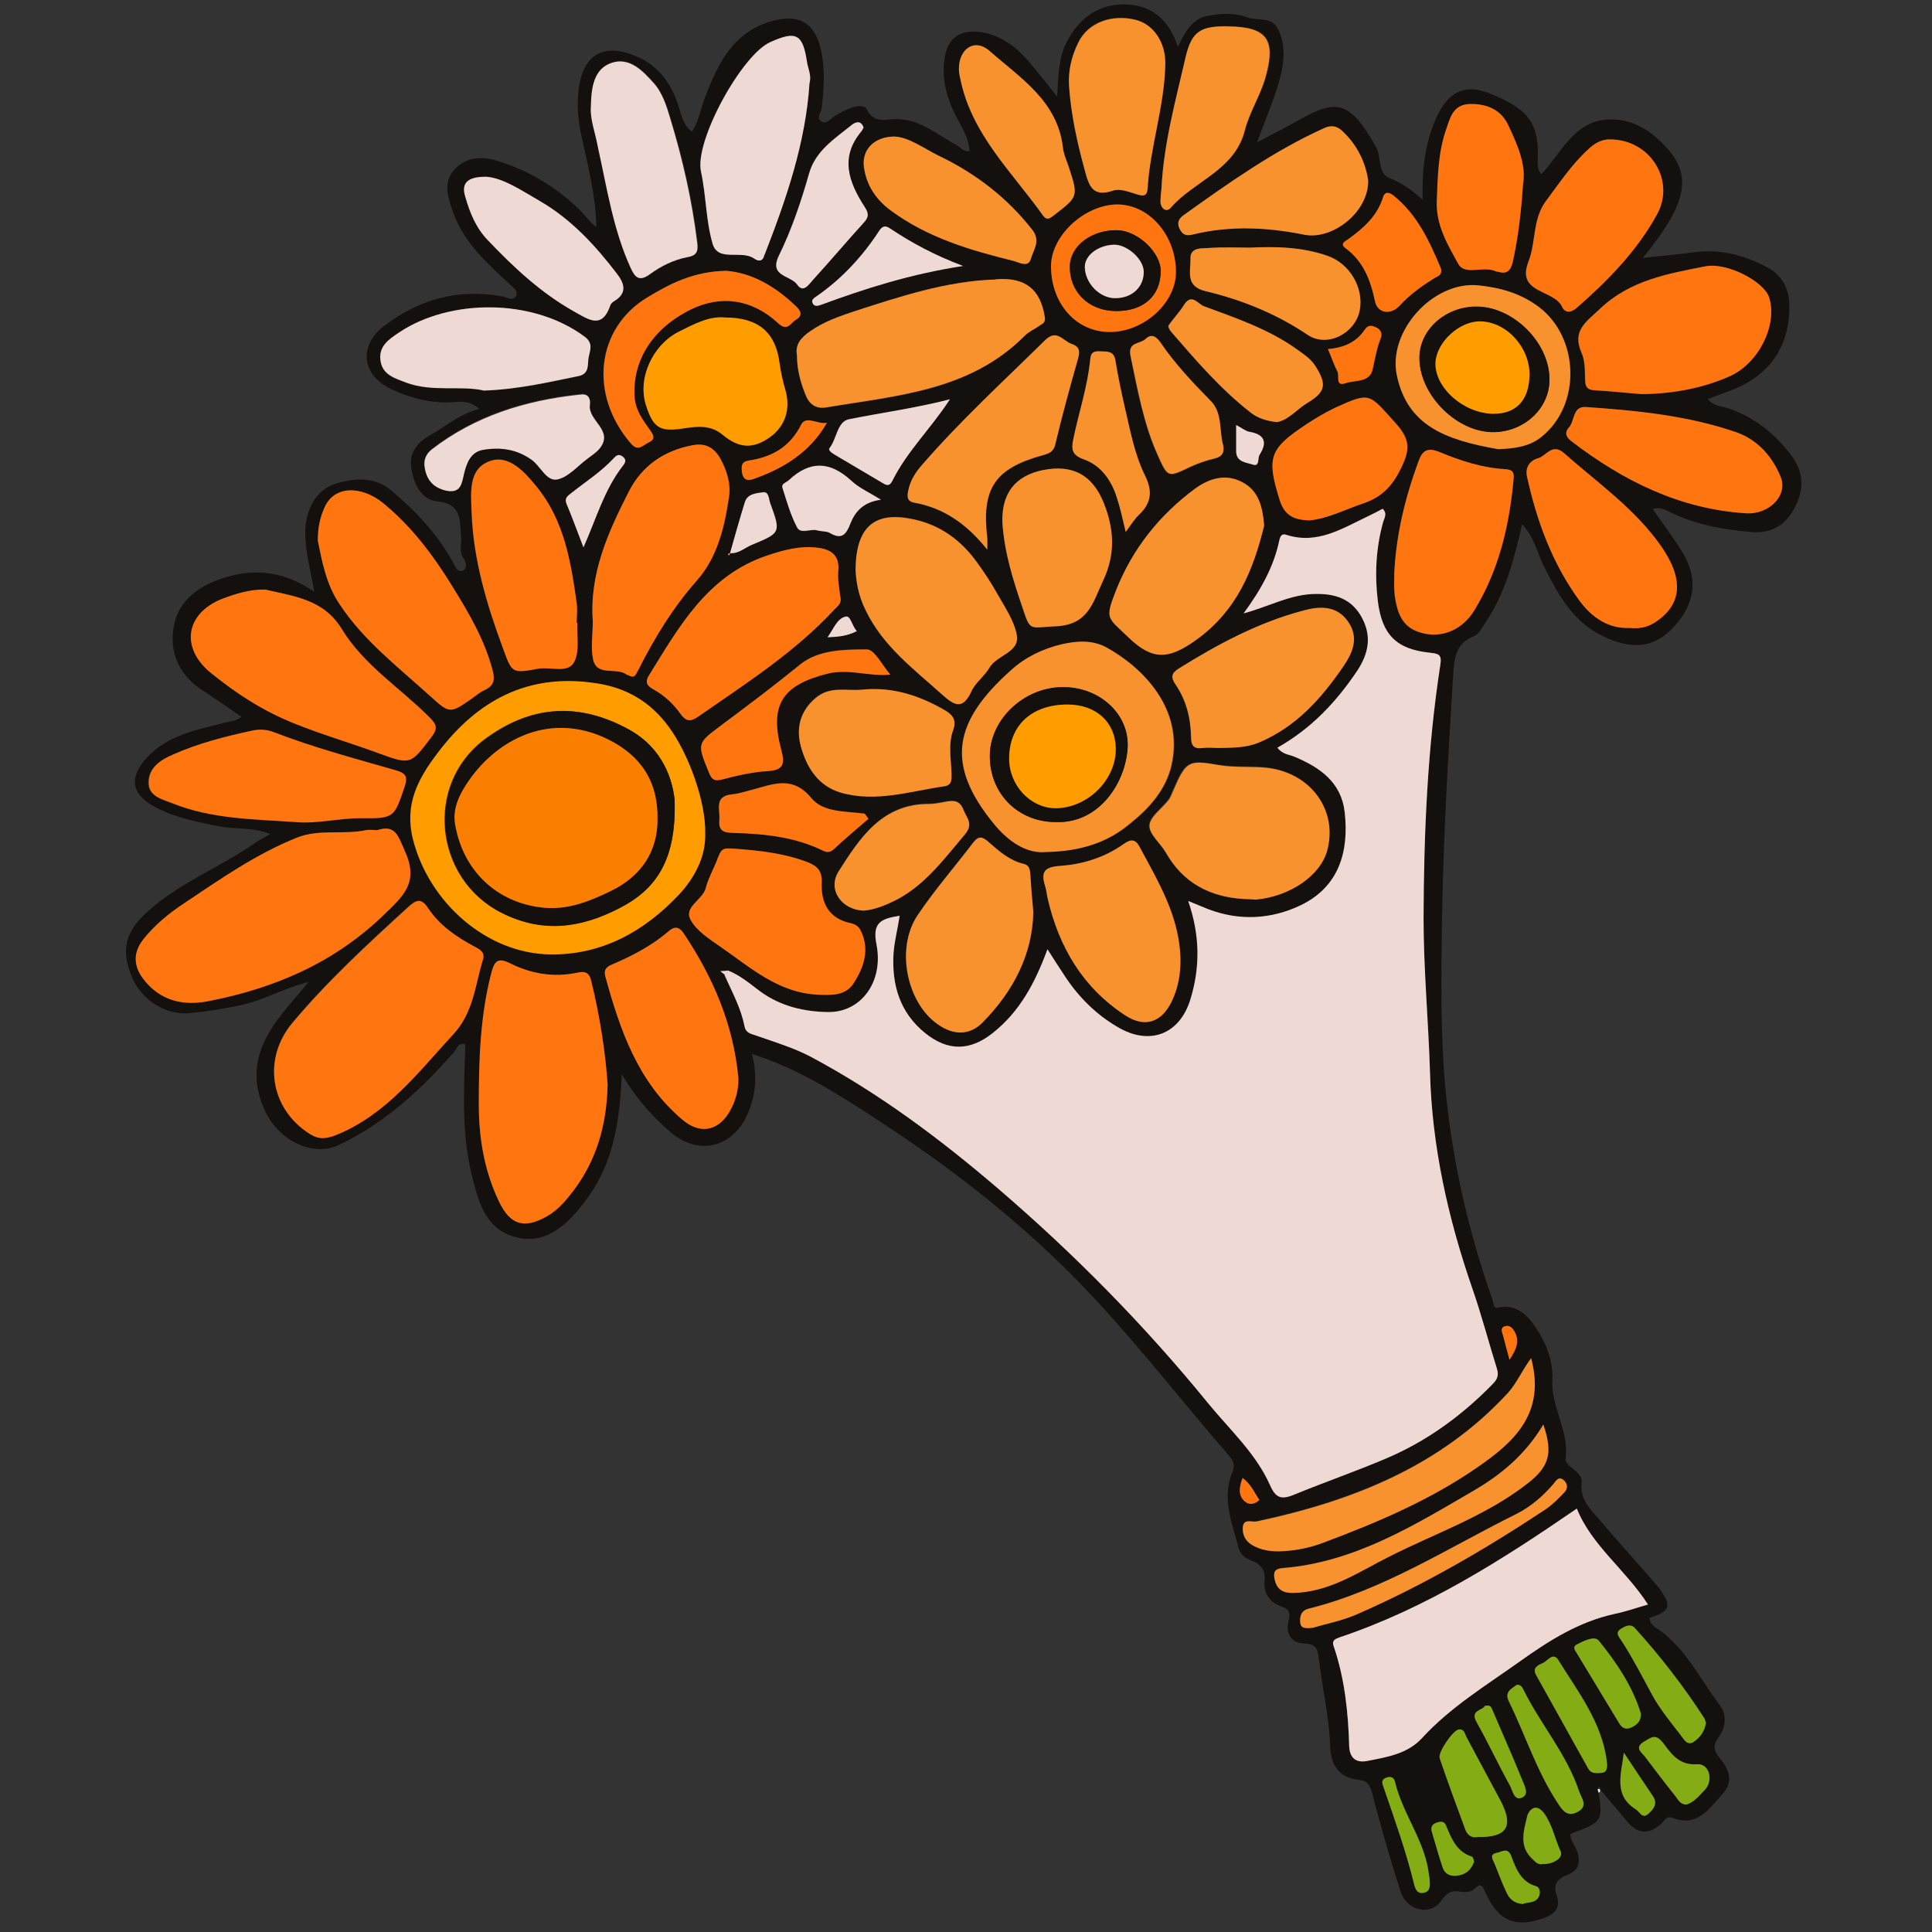 <?xml version="1.0" encoding="UTF-8"?> <svg xmlns="http://www.w3.org/2000/svg" xmlns:xlink="http://www.w3.org/1999/xlink" version="1.1" id="Слой_1" x="0px" y="0px" viewBox="0 0 600 600" style="enable-background:new 0 0 600 600;" xml:space="preserve"><rect x="0" y="0" width="600" height="600" fill="#333333" stroke="none"/> <style type="text/css"> .st0{fill:#14100E;} .st1{fill:#EED9D4;} .st2{fill:#FF7610;} .st3{fill:#FF9D00;} .st4{fill:#F7922E;} .st5{fill:#84AD15;} .st6{fill:#FDFDFD;} .st7{fill:#FA7E00;} </style> <g> <path class="st0" d="M496.5,556.8c1.3,8.7,1,9.2-8.8,12.7c-0.1,1.8,1.1,3.2,1.8,4.7c1.5,3.5,1.2,6.5-2.6,8c-3.3,1.3-4.7,3-3.4,6.7 c1.1,3.2-0.3,5.3-3.6,6.6c-9.1,3.4-14.5,1.3-18.6-7.8c-0.8-1.7-1.2-3.3-3.3-1.2c-1.2,1.2-2.9,1.2-4.3,1c-2.9-0.6-4.4,0.3-6.2,2.9 c-3.3,4.7-10.6,3-12.5-2.9c-3.3-10.1-6.2-20.4-8.9-30.7c-0.7-2.6-1.5-3.8-4.3-4.1c-6-0.6-8.5-4.7-8.7-10.2 c-0.3-9.2-2.4-18.1-3.5-27.2c-0.3-2.6-0.6-4.9-4.5-4.9c-3.9,0-5.9-3-5-6.7c0.7-2.8,0.5-3.9-2.4-4.9c-3.3-1.1-5.3-4-5-7.6 c0.4-3.7-1.1-5.5-4.4-6.7c-1.7-0.6-3.2-2-3.7-4c-2-7.6-5.2-15.2-1.9-23.2c0.9-2.2,0.4-3.5-0.9-5.1c-13.9-16-26.8-32.6-41.2-48.2 c-19.9-21.5-42.4-39.4-66.7-55.3c-12.5-8.2-25.1-16.5-40.4-21.4c1.7,6.4,1.3,12.3-1.1,18.1c-4.5,11-15.4,13.8-24.3,6.1 c-5.9-5.1-10.9-10.9-15-17.9c-0.3,7.1-0.9,14-2.6,20.8c-1.9,8-5.6,15-10.8,21.2c-5.4,6.5-12,11.3-20.9,8.2 c-8.2-2.9-10.2-10.7-12.1-18.1c-3.5-13.6-2.6-27.5-2.2-41.4c-2.3-0.7-2.6,1.4-3.4,2.3c-10.3,11.8-21.6,22.2-35.9,29 c-8.2,3.9-19.1-1.5-23.3-11.5c-4.8-11.1-1.4-20.3,5.5-29c2.4-3.1,5.1-6.1,8.5-10.2c-8,2.1-14,5.7-20.8,7.2 c-5.2,1.1-10.5,2-15.7,2.5c-7.7,0.9-15.2-3.8-18.3-10.9c-3.6-8.3-2.4-14.1,4.5-20.4c10-9.1,22.7-13.9,33.6-21.5 c1.2-0.9,2.6-1.5,4.7-2.8c-5.7-2.2-11-1.4-16-2.4c-6.7-1.4-13.5-2.6-19.6-5.9c-7.6-4-8.4-9.2-2.6-15.5c6.5-7,15.5-8.5,24.1-10.8 c1.6-0.4,3.4-0.3,5.2-1.8c-4.2-2.9-8.3-5.7-12.4-8.4c-6.6-4.4-9.8-10.8-8.8-18.6c0.9-7.5,5.9-12.2,12.6-15 c10.5-4.3,20.8-4,31.2,3.2c-1.2-6.9-2.8-12.5-2.8-18.4c0-6.9,3.3-13,8.7-14.9c5.3-1.9,12.5-2.9,18,1.8c7.6,6.4,14.4,13.6,19.2,22.4 c0.8,1.4,1.3,3.2,3.1,2.5c1.4-0.6,0.9-2.8,0.3-3.6c-1.8-2.3-0.6-4.8-0.9-7.2c-0.5-5,0.2-9.9-7.4-10.7c-5.1-0.5-7.4-5.6-8.1-10.6 c-0.7-4.9,2.4-8,6.1-10.1c4.7-2.6,8.8-6.4,15-8c-3-2.8-6-2.2-8.5-2.1c-6.7,0.4-12.8-1.3-18.7-4c-9.2-4.3-10.4-13.4-2.4-19.6 c10.9-8.4,23.3-11.8,37-9.2c1.4,0.3,3,1.5,4-0.1c0.9-1.6-0.8-2.7-1.9-3.7c-7.1-6.6-14.4-13.1-17.7-22.7c-1.5-4.4-3.1-8.9,0.5-12.9 c3.8-4.2,8.9-4.2,13.8-2.6c9.8,3.1,18.4,8.3,25.6,15.6c1.6,1.6,2.8,3.5,4.7,4.8c-0.2-10-2.7-19.3-4.7-28.6c-1.1-5-1.4-9.9-0.7-14.8 c1.5-10.4,8-14,18.3-9.4c6.8,3,10.6,8.7,12.7,15.5c0.9,2.8,1.4,5.7,4.1,7.7c2.1-3.2,2.7-7.1,4.1-10.8c4-10.3,8.6-20.1,20.6-23.5 c8.3-2.4,13.4,0.3,15.3,8.7c1.4,6,1,12.1,0.3,18.2c-0.2,1.4-1.7,3.1-0.3,4.1c1.7,1.2,3-0.7,4.4-1.6c1.6-1,3.3-1.9,5.1-2.5 c1.6-0.6,4-1,4.8,0.5c2.3,4.6,5.9,2.9,9.5,3c7.2,0.1,12.6,5,18.6,8.2c1.1,0.6,1.9,2,3.8,1.8c-0.2-4.3-2.6-7.7-4.4-11.3 c-2.6-5.2-4.1-10.6-3.5-16.5c0.7-7.3,4.8-10.4,12.1-9.1c5.9,1.1,10.4,4.6,14.2,9c2.8,3.3,5.5,6.8,8.8,10.9c0.4-6.3,0.4-12.1,3-17 c3.9-7.4,9.9-12,18.7-11.6c8.3,0.4,13.2,5.2,15.8,13.2c2-4.4,4.5-8.7,8.9-9.6c4-0.8,8.3-1.2,12.6,0.4c3.3,1.2,7.8-0.5,9.8,4 c2.1,4.7,1.8,9.6,0.5,14.5c-1.8,6.8-4.6,13.2-7.2,20.3c4.2-2.2,8.5-4.4,12.6-6.7c12.1-6.9,16.1-6.3,24.2,7.9 c1.9,3.2,0.6,8.5,4.3,9.9c3.7,1.4,6.6,3.5,10.3,6.7c-0.2-9.2,0.7-17.6,4.3-25.5c3.5-7.7,8.6-10.7,16.5-7.5 c10.9,4.4,15.3,8.4,15,19.5c0,1.8-0.5,3.8,1.1,5.6c6.3-6.6,10-16.6,21-17c5.7-0.2,10.8,2.1,15.1,6c11.2,10.1,10.3,18.7-4.6,37 c5.8-0.6,11-1.1,16.1-1.8c8.1-1,15.5,1,22.5,4.7c4.9,2.6,6.9,6.9,6.9,12.2c0.1,12.5-6.4,21.7-18.3,26.1c-2.3,0.9-4.6,1.7-7,2.6 c1.5,2.2,4,2.2,6,2.8c8.3,2.7,14.7,7.9,19.9,14.7c3.8,5.1,4.1,10.3,1.2,16c-3,5.9-7.5,8.4-13.9,7.8c-8.2-0.7-16.2-2.1-23.8-5.6 c-2-0.9-4-2.4-6.5-1.5c3.1,4.6,6.5,8.9,9.3,13.6c4.9,8.1,3.8,15.9-2.8,23c-5.9,6.4-12.5,7.2-21.3,3.2c-9.8-4.4-14.5-13-19-22 c-2.1-4.2-3-9.1-6.8-13.1c-2.5,11-5.2,21.2-11.1,30.1c-1.1,1.7-2.3,4.1-3.9,4.7c-5.8,2.3-6.1,7.1-6.4,12 c-1.6,25.7-3.1,51.3-3.5,77.1c-0.2,17.5-0.5,35,1.2,52.5c2.2,22.1,7.1,43.5,14.5,64.4c0.3,1,0.3,2.9,1.7,2.5 c5.8-1.3,9.3,2.5,11.8,6.3c3.2,4.7,5.4,10.3,5.1,16.1c-0.5,8.5,5.3,15.8,4.1,24.5c-0.3,2.6,5.5,3.8,5,7.6c-0.5,4.1,1.6,6.9,3.9,9.5 c5.5,6.5,11.3,12.9,16.9,19.3c1.1,1.3,2.3,2.6,3.3,3.9c4,5.4,3.5,7.1-3,9.1c0,2.1,1.7,2.9,3,3.8c8.5,6.1,12.8,15.5,18.9,23.5 c2.1,2.8,1.8,6.8-0.4,9.7c-1.9,2.5-1.6,4.3,0.2,6.5c3,3.5,4.5,7.4,0.9,11.3c-4,4.4-7.7,10.2-15,7.5c-2.5-1-2.8,0.6-3.9,1.6 c-4.1,3.7-7.6,3.3-11-1c-2.6-3.2-5.3-6.3-8-9.5c0-0.6-0.1-1-0.7-0.6C496.1,555.8,496.4,556.5,496.5,556.8z M226.8,171.8 c2.7,0.1,4.6-1.7,6.8-2.7c9-3.8,9-3.9,5.7-12.9c-0.5-1.4-0.4-3.6-2.3-3.4c-2.1,0.3-4.8,0.5-5.6,3.1 C229.7,161.2,228.3,166.5,226.8,171.8c-0.5,0.1-1.1,0.1-0.4,0.7C226.5,172.3,226.7,172.1,226.8,171.8z M226.1,301.4 c-0.8,0-1.6,0.1-2.5,0.2c0.5,0.4,1,0.8,1.5,1.2c2.2,5.2,5.1,10.3,6.2,15.9c0.4,2.2,1.9,2.4,3.6,2.9c5.7,2,11.7,3.8,17,6.6 c20.9,11.2,39.8,25.3,57.8,40.7c23.8,20.3,45.7,42.6,65.5,66.9c6.7,8.3,14.8,15.5,19.2,25.4c1.7,3.9,3.4,4.7,7.2,3.1 c9.7-3.9,19.6-7.4,29.2-11.5c12.4-5.3,23.1-13.2,32.6-22.8c1.4-1.4,2.2-2.6,1.5-4.9c-2.6-8.3-4.8-16.8-7.7-25.1 c-7.5-21.7-12.5-43.9-13.1-67c-0.4-16-2-31.9-2-47.9c0-26.3,1.2-52.5,5.2-78.6c0.5-3.2-0.4-3.5-3.3-3.8c-10.4-1.1-14.7-5.6-16.1-16 c-1-8.2-0.6-16.4,1.6-24.4c0.4-1.3,1.6-2.7-0.1-4.3c-1.5,0.8-3,1.6-4.5,2.3c-8.1,3.7-15.8,8.9-25.4,5.8c-1.5-0.5-2,0.4-2.2,1.7 c-1.6,8.1-5.6,15.2-11.1,22.7c7.7-2.1,14-5.6,21.1-6c6.2-0.3,11.8,0.7,15.3,6.7c3.5,6,2.6,11.5-1.1,17.1 c-6.5,9.7-14.3,18-24.8,23.9c1.6,2,3.6,2.1,5.3,2.8c7.9,3.3,14.6,7.8,15.6,17.2c1.4,12.4-1.8,23.2-13.6,28.9 c-9.1,4.4-19.1,5-28.9,1.2c-1.8-0.7-3.5-1.5-6.1-2.5c3.7,10.7,3.6,20.5,0.8,30.2c-3.3,11.3-12.8,14.9-22.8,8.9 c-6.5-3.9-11.7-9.1-16-15.3c-1.8-2.7-3.6-5.5-5.7-8.8c-3.9,10.5-8.8,19.5-17.1,26.1c-7,5.5-13.8,5.6-20.8,0 c-8-6.4-10.5-15.1-9.9-24.9c0.2-3.8,1.2-7.6,1.9-11.6c-5.6,0.9-8.6,2-7.2,8.9c2.3,11.7-5,21.2-15.1,21c-7.4-0.1-14.7-1.9-21-6.4 C232.9,305.6,229.9,303,226.1,301.4z M489.7,468.5c-23.4,16-46.9,31-73.7,40c-1.3,0.4-2.5,0.8-1.8,2.8c3.4,10,4.5,20.4,4.8,30.9 c0.1,3.4,1.8,5.4,5.5,4.7c6.2-1.2,12.6-2.2,17.1-7.1c8.9-9.7,20-16.4,30.5-23.9c9-6.5,18.3-12.3,29.4-14.7 c3.4-0.7,6.7-1.9,10.3-2.9C504.8,487.5,494.3,480,489.7,468.5z M117.2,257.8c-1.5,0-2.5-0.2-3.4,0c-7.1,1.5-14.5-0.4-21.4,2.3 c-12.8,5.1-24.1,13-35.4,20.6c-4.6,3.1-8.8,6.5-12.3,10.9c-3.4,4.2-3.1,8.4-0.2,12.3c5.1,6.8,12.3,8.5,20.4,7 c20.5-4,39-11.9,54.4-26.8c6.1-5.9,10.8-10,6.6-19.6C123.6,259.5,122.8,256,117.2,257.8z M149.9,298.3c0.9-2.5-0.8-3.4-2.6-4.4 c-5.6-3-10.8-6.6-14.4-11.9c-2.2-3.3-3.8-2.6-6.2-0.4c-12.5,11.4-25,22.9-35.9,35.9c-9.3,11.1-7.1,26.7,5.2,34.5 c3,1.9,5.2,1.6,8.3,0.4c15.7-6.4,25.4-19.4,36.4-31.3C147,314.5,147.6,306.1,149.9,298.3z M188.7,336.8 c-0.6-10.1-2.4-21.2-5.1-32.1c-0.7-2.9-2.2-3-4.5-2.5c-7.2,1.5-14.1,0.3-20.6-2.9c-3.9-1.9-5-0.8-5.9,2.9 c-3.5,13.4-3.9,27-3.9,40.8c0,10.6,1.7,20.8,6.3,30.3c3.5,7.2,7.9,8.5,14.9,4.5c1.9-1.1,3.8-2.7,5.2-4.3 C184.1,363.3,188.4,351.4,188.7,336.8z M82.4,183.1c-4.8-0.1-9.2,1.3-13.4,2.9c-11.4,4.6-12.9,15.3-3.4,23 c7.8,6.4,16.2,11.8,25.7,15.6c8.7,3.5,17.6,6.1,26.3,9.3c10.1,3.7,10,3.5,16.4-4.9c2.1-2.8,1.8-3.8-0.6-6.3 c-9.1-9.1-20.4-16.2-27.2-27.4C100.5,186.1,91.2,185.2,82.4,183.1z M219,259c0.3-9.8-5.1-24.9-11.5-33.4 c-5.6-7.6-13-11.9-22.4-13.4c-21.2-3.2-37.1,5.3-49.4,21.8c-5.9,7.9-10.3,15.9-7.5,26.8c5,19.4,22.7,35.3,42.6,35.6 c15.9,0.2,29.1-7,39.8-18.4C215.9,272.5,219.1,265.8,219,259z M247.5,110.2c0,4.7,1.1,8.5,2.5,12.3c1.1,3,3.3,4.7,6.6,4.1 c21.8-3.6,44.5-5,61.5-22.2c1.3-1.3,3.1-2.1,4.7-3.2c0.9-0.6,1.9-0.9,1.6-2.5c-1.3-8.7-6-12.6-14.9-11.9c-0.2,0-0.4,0.1-0.6,0.1 c-15.2,0.5-29.5,5.2-43.8,9.9c-4.7,1.5-9.3,3.2-13.5,6.1C248.7,104.8,246.9,107.1,247.5,110.2z M98.7,167.9 c1.3,6.2,2.4,13.4,6.8,19.9c7.5,11.3,18.1,19.4,28,28.3c6.3,5.7,6.2,5.7,13.3,0.8c1.2-0.9,2.4-1.9,3.8-2.5c2.9-1.4,3.3-3.1,2.4-6.4 c-2.5-9.4-7.3-17.5-12.3-25.6c-6-9.8-12.9-19-21.8-26.2c-6.5-5.3-15.2-5.6-18.2,1.9C99.4,160.9,98.7,163.8,98.7,167.9z M184.1,192.9c0,4-0.7,8.2,0.2,12c1.3,5.3,7.3,2.2,10.4,4.6c0.1,0.1,0.4,0.1,0.5,0.2c1.9,1.1,2.2,0.1,3.1-1.6 c4.9-9.9,10.7-19.3,18.1-27.7c6.6-7.5,8.7-16.8,10.1-26.2c0.6-3.9-0.7-8-2.6-11.6c-1.9-3.4-4.4-5.2-8.9-4.3 c-8.9,1.7-15.6,6.5-19.6,14.3C188.9,165.2,183.1,178.1,184.1,192.9z M265.7,176.7c0.1,3.5,0.9,8.2,2.9,12.6 c5.3,11.2,15,18.4,23.9,26.4c3.9,3.5,6.4,4.8,9-1.1c1.2-2.7,4-4.6,5.5-7.2c2.4-4,9.5-4.8,8.6-10.2c-0.8-4.7-3.9-9-6.3-13.3 c-1.7-3.2-3.8-6.1-5.9-9.1c-5-7.1-11.7-11.9-20.3-13.7C271.6,158.8,265.9,163.5,265.7,176.7z M324.8,264.6 c10.8-0.1,19.2-3,26.4-8.8c5.9-4.8,11-10.5,12.8-18.1c4-17.6-9.2-30.4-20.3-36.6c-4.3-2.4-9.2-2.1-13.9-0.9c-5.9,1.4-11.2,4-15.6,8 c-17.9,15.9-20.6,29.1-5.4,47.7C313.1,261.2,318.7,265.2,324.8,264.6z M509.9,122.4c10.3-0.1,19.6-2.1,27.3-5.6 c8.8-4,14.7-15.5,12.2-24.2c-1.4-5.1-13.1-11.2-19.8-9.9c-11.7,2.3-23.4,4.2-32.8,13.2c-4.3,4.1-8.8,6.7-5.7,13.7 c1.1,2.5,1,5.6,1.1,8.4c0.1,2.1,0.7,3,2.9,3.2C500.5,121.5,505.8,122.1,509.9,122.4z M386.4,279.2c1.1,0,2.3,0.1,3.4,0 c10.7-1,20.1-7.4,22.2-15.3c3.4-12.3-5-23.9-18.4-25.6c-5.1-0.6-10.2,0-15.4-0.9c-9.4-1.6-10.1-1-14,7.9c-0.4,1-0.8,2.1-1.5,3 c-2,2.7-5.8,5.2-5.9,8c-0.1,2.7,3.4,5.5,5.1,8.4C367.4,274.3,375.8,278.7,386.4,279.2z M260.9,185c-0.2-2.1-0.8-4.8-0.5-7.4 c0.5-5.1-2.2-7-6.4-7.5c-5.4-0.7-10.5,0.7-15.6,2.4c-18.6,6.2-27.3,22.1-36.8,37.3c-1.1,1.8-0.9,3,1.1,4.1c3.5,2,6.6,4.6,8.8,7.9 c1.5,2.2,3,2.4,5.2,0.9c14.8-10.3,30.1-20,42.5-33.4C260.2,188.1,261.6,187.3,260.9,185z M392.6,163.2c-0.6-6.2-1.9-11-6.8-13.5 c-5.1-2.7-10.3-1.1-14.5,2c-11.1,8.2-19.5,18.7-24.6,31.6c-3.6,9.2-2.7,8.3,4,14.8c7.4,7.1,12.3,6.6,20.5,0.9 C384.4,189.7,389.3,176.7,392.6,163.2z M320.9,283.2c-0.4-4.6-0.7-8-0.9-11.4c-0.1-1.6-0.2-3.1-2.1-3.6c-4.5-1.1-7.7-4-11-6.9 c-1.8-1.6-3.1-1.9-4.6,0.2c-5.8,7.6-12,14.8-17.3,22.6c-6.9,10.2-3.5,27,6.2,33.9c5,3.5,9.9,3.6,13.9-0.5 C314.8,307.8,320.7,296.2,320.9,283.2z M91.8,255.3c6.7,0.6,13.3-1.2,19.9-1.1c10.6,0.1,10.5-0.1,13.8-9.9c0.9-2.8,0.6-4-2.5-4.9 c-12.8-3.7-25.6-7.2-38.1-11.9c-2.2-0.9-4.5-0.9-6.8-0.5c-8.4,1.7-16.7,3.9-24.5,7.4c-3.7,1.6-7.5,4-7.6,8.5 c-0.1,4.5,4.4,5.4,7.5,6.7C65.8,254.4,78.9,254.4,91.8,255.3z M229.3,334.8c-1.5-16.5-7.8-31.2-16.9-44.9c-1.3-1.9-2.6-2.6-4.6-0.9 c-5.2,4.5-11.3,7.7-17.6,10.4c-1.8,0.8-2.8,1.6-2.2,3.8c4.6,16.6,10.1,32.8,24,44.5c5.2,4.4,10.7,3.6,14.3-2.1 C228.3,342.4,229.4,338.8,229.3,334.8z M251.4,25.8c0.7-2.4-0.5-4.5-0.8-6.8c-1.4-8.6-3.4-9.6-11.4-6c-8.8,3.9-23.6,30.7-21.5,40.2 c1.7,7.5,1.5,15.2,3.6,22.4c1.7,5.8,8.9,1.8,12.9,4.6c1.1,0.8,2.5,1.2,3.1-0.8c0.1-0.2,0.2-0.3,0.2-0.5 C244.1,61.8,250.2,44.4,251.4,25.8z M228.6,263.6c-4.5-0.3-4.5-0.3-6.2,4.2c-1,2.7-2.5,5.2-3.2,7.9c-0.9,3.8-7,5.8-4.7,10 c1.9,3.4,5.8,6,9.2,8.3c9.3,6.4,17.9,14.3,30.2,14.9c4.3,0.2,8.8,0.4,11.3-3.7c3-5,4.9-10.3,2.1-16.2c-0.7-1.4-1.7-2-3.1-2.3 c-6.9-1.5-9.3-6.4-9-12.6c0.2-3.6-1.3-5.1-4.3-6.3C243.8,265,236.2,264.2,228.6,263.6z M366.6,297.7c-0.3-13.1-6.9-23.9-12.8-34.9 c-1.8-3.3-4-1.2-5.7-0.1c-5.7,3.8-12.2,5.8-18.7,6.2c-5.2,0.4-6.2,2-4.8,6.4c0.4,1.3,0.5,2.6,0.8,3.9c3.5,15,10.9,27.6,24,36.1 c6.1,4,11.3,2.2,14.5-4.3C365.9,306.8,366.7,302.4,366.6,297.7z M433,178c0,2.1-0.2,4.2,0,6.3c0.9,7.9,3.5,11.3,9.4,12.5 c5.9,1.3,11.9-1.5,15.4-7.3c7.7-12.6,11-26.6,12.2-41.1c0.2-2.1-0.9-2.6-2.7-2.7c-7.1-0.4-13.8-2.7-20.3-5.3 c-3.6-1.5-5.2-0.6-6.5,2.7C436.5,154.4,433.6,166,433,178z M378.6,232.3c4.2-0.1,8.3,0,12.3-1.7c11.6-4.9,19.5-13.7,26.3-23.8 c3-4.4,4.7-8.9,1.4-13.7c-3.5-5.1-8.8-4.9-13.9-3.5c-14,3.7-26.5,10.5-38.7,18c-2.4,1.5-2.5,2.8-1,5c3.3,4.9,4.7,10.4,4.8,16.2 c0,2.7,0.8,3.8,3.6,3.5C375.1,232.1,376.9,232.3,378.6,232.3z M179.3,193.5c-0.1,0-0.2,0-0.3,0c0-2.1,0.2-4.2,0-6.3 c-1.8-12.8-3.9-25.7-12.4-36.1c-3.6-4.4-8.5-10.2-14.5-8c-6.9,2.5-5.9,10.3-5.7,16.4c0.6,14.5,4.7,28.2,9.7,41.7 c2.9,7.7,2.7,7.9,10.9,6.4c3.8-0.7,9.1,1.5,11.1-1.9C180.1,202.5,179.1,197.6,179.3,193.5z M505.9,195c3.7,0.3,6.2-0.5,8.5-2 c8.2-5.6,8.3-13.6,1.6-23.2c-8.2-11.8-19.8-19.8-30.3-29.1c-3.6-3.2-5.4,0.9-8,1.6c-2.4,0.7-4.2,2.7-3.5,5.6 c3.1,13.8,7.8,27,16.2,38.5C494.5,191.9,499.8,195.3,505.9,195z M183.5,33.3c-0.2,3.7,1.4,8,2.4,12.5c2.8,12.6,4.7,25.4,10.1,37.3 c1.4,3.1,2.6,4.5,6.1,2c3.4-2.4,7.2-4.4,11.4-5.2c2.9-0.6,3.5-1.7,3.2-4.6c-1.6-13-4.5-25.8-8.3-38.3c-1.2-4-2.5-8-5.2-11.2 c-3.4-3.9-7.5-8.2-13-6.3C184.5,21.4,183.6,27,183.5,33.3z M500.2,43.3c-2.9-0.2-5.1,1.3-7.1,3.2c-5.1,4.7-8.9,10.4-13,15.9 c-4.3,5.7-3.1,12.8-5.5,18.9c-3.9,10,7.9,8.6,10.4,14c1,2.2,2.9,1.8,4.7,0.3c9.6-8.5,18.5-17.6,24.8-28.9 C520.5,56,512.5,43.4,500.2,43.3z M306.6,170.7c0-1.9,0.1-2.7,0-3.6c-1.8-15.3,2.4-21.5,17.1-25.6c1.8-0.5,3.4-0.9,4-3.3 c2.1-8.9,4.5-17.7,7-26.4c0.7-2.4,0.8-4-1.9-4.9s-4.6-4.8-8.3-1.1c-12.9,12.7-26.2,24.9-38.1,38.6c-2,2.3-3.6,4.9-4.3,7.9 c-0.4,1.8-0.5,3.4,1.9,3.9C293.2,157.8,300.4,162.8,306.6,170.7z M542.2,159.4c7.2,0.4,13.2-5.7,10.8-11.5 c-2.7-6.3-7.2-11.5-13.8-13.7c-15.1-5.1-30.8-6.6-46.6-7.8c-4.2-0.3-3.4,4.4-5.3,6.4c-1.5,1.6-0.7,3,0.9,4.3 C504.2,149.4,521.7,158.1,542.2,159.4z M225.1,98.6c-4.9-0.4-9.5,2.1-14.3,4.5c-8,4.1-12.8,14.3-10.2,22.8 c2.3,7.2,4.4,8.4,11.9,7.2c4.1-0.7,8.2-1.1,11.9,2c5.3,4.4,9.6,4.4,14.8,0.7c4.6-3.3,6.3-8.8,4.7-14.6c-0.8-2.7-1.5-5.5-1.8-8.3 C241,103.3,235.7,98.6,225.1,98.6z M267.5,214.2c-4.8,0.3-9.8-1.2-14.2,2.4c-4.9,4.1-6.1,9.4-4.6,15c1.8,6.5,5.2,12.4,12.5,14.4 c10.9,3.1,21.5-0.4,32.1-2c2.4-0.3,2.3-1.9,2.2-3.8c-0.1-4.5-1.1-9.2,0.5-13.6c1.2-3.3-0.3-4.8-2.9-6.4 C285.2,215.9,276.8,213.2,267.5,214.2z M311.3,162.3c0.6,9.2,3.4,17.9,6.2,26.6c2.5,7.6,2.4,6,10.1,5.7 c10.3-0.4,11.7-7.2,14.9-14.2c3.9-8.4,3.5-16,0.2-24.1c-3.5-8.7-9.7-12.1-19-10.2C315.2,147.8,311,153.3,311.3,162.3z M332,26.7 c0.6,8.9,2.5,17.5,4.8,26.1c1.3,4.9,2.4,8.5,8.8,6.3c2-0.7,4.9,0.4,7.2,1.1c2,0.6,3.4,0.9,3.5-1.7c0.8-13.1,5.3-25.7,5.5-38.8 c0.1-6.7-3.7-12.2-9.1-13.6c-7.5-1.9-14.9,0.8-17.9,7C332.8,17.3,331.7,21.9,332,26.7z M150.3,121.3c10.7-0.3,20-2.5,29.3-4.4 c3.6-0.7,2.8-3.7,3.2-5.8c0.4-2.2,1.6-4.4-1.3-6.5c-16.2-12-41.9-11.8-57.5-1.3c-3.2,2.2-6.5,4.4-5.8,9c0.7,4.3,4.5,5.3,7.9,6.6 C134.3,121.8,143.1,119.6,150.3,121.3z M424.9,56.1c-0.7-5.1-3-10.5-7.6-15c-2-1.9-3.8-2.3-6.1-1.3c-15.7,7.1-29.7,17.1-43.6,27 c-1.5,1.1-2.2,2.4-1.2,4.4c1,1.9,2.1,2.1,4.2,1.6c11.5-2.9,23-2.2,34.5,0.1C413.7,74.6,425,66,424.9,56.1z M360.7,58.5 c-0.1,1.5-0.4,3.1-0.1,4.5c0.3,1.8,1.8,3,3.2,1.4c7.2-8.4,19.8-11.4,23-24.1c1.4-5.6,4.8-10.7,6.4-16.4 c3.3-11.7,0.4-15.6-11.5-15.8c-8.6-0.1-11.5,1.5-13.3,9.5C365,31.2,361.4,44.6,360.7,58.5z M406.7,161.6c5.7-0.5,11.1-3.4,16.9-5.4 c5.5-1.9,8.8-5.1,11.5-10.7c3-6.1,3-9.1-1.8-14.4c-8.1-8.9-7.5-9.6-18.5-4.6c-3.1,1.4-6.1,3.2-8.9,5.1 c-11.7,7.8-12.5,10.5-8.4,23.6C398.8,160,401.7,161.6,406.7,161.6z M473,57.1c1.1-5.9-1.7-12-4.4-18c-2.3-5-6.8-6.9-12.1-6.8 c-5.2,0.1-6.1,4.5-7.4,8.2c-2.5,7.1-2.5,14.5-2.8,21.9c-0.3,7.6,3.4,13.6,6.7,19.6c2,3.7,7.9,0.4,11.7,2.3c0.2,0.1,0.4,0.1,0.6,0.1 c2.8,0.8,3.9-0.2,4.6-3.1C471.5,73.7,472.4,66,473,57.1z M475.5,421.8c-3,4-4.5,7.8-7.2,10.7c-21.1,22.9-48.5,33.5-78,39.9 c-1.5,0.3-3.9-0.9-4.3,1.5c-0.3,2.3,0.6,4.5,2.8,5.8c2.5,1.5,5.3,2,8.2,2c4.8,0,9.5-1,14-2.7c16.8-6.2,33.4-13.2,48.1-23.6 C470.2,447.8,480,438.9,475.5,421.8z M277.7,42.4c-6.4,0.1-10.1,4.2-9.4,9.4c0.8,5.7,3.7,10.1,8.5,13.6 c11.4,8.3,24.4,12.2,37.8,15.5c1.8,0.4,4.7,2.2,5.5-0.5c0.8-2.8,3.2-5.6,0.5-9.1c-7.8-10-17.5-17.4-28.8-22.8 C287,46.1,282.5,42.6,277.7,42.4z M151.1,54.9c-6.1-0.1-7.8,2.1-6.7,6.1c1.4,5,3.4,9.7,7,13.5c8,8.4,16.5,16.3,26.7,22.1 c4.7,2.7,8.8,5.7,11.4-2c0.2-0.5,0.7-0.9,1.2-1.2c4.2-2.5,3.2-5.4,0.8-8.5c-6.8-8.8-14.3-16.9-24-22.6 C161.9,59.2,156.2,55.4,151.1,54.9z M388.2,76.9c-4.2,0-8.4-0.2-12.5,0.1c-2.3,0.2-6.1-0.4-5.9,3.5c0.2,3.7-1.7,8.4,4.6,9.9 c11.3,2.7,22,7,31.8,13.6c6.1,4.1,14.9-0.5,16.2-7.8c1.2-7-3.2-14.3-9.9-16.7C404.6,76.7,396.4,76.6,388.2,76.9z M297.8,21.6 c0.1,0.5,0.2,1.7,0.4,2.8c3.4,17.3,16,29,25.7,42.6c1.3,1.8,2.3,0.9,3.6-0.2c7.4-5.8,7.4-5.7,4.4-15c-0.7-2-1.5-4-1.8-6 c-1.7-14.5-13.3-21.6-22.8-30C302.7,11.8,297.7,15,297.8,21.6z M465.3,139.5c4.6-0.2,9.7-0.7,13.7-3.9c12.1-9.9,11.5-30.6-0.9-40.1 c-5.7-4.4-12.1-6.2-19-6.8c-14-1.4-28.1,14.3-25.2,28C437,132.1,448.6,136.6,465.3,139.5z M396.5,131.1c3.6-0.5,6.2-4,9.5-6 c5.6-3.4,6-5.7,2.5-11.3c-1.5-2.4-3.7-3.8-5.8-5.3c-8.8-6.3-18.9-9.7-28.9-13.4c-1.9-0.7-3.8-4.1-6.2-0.4c-1.4,2.2-3.3,4.2-4.8,6.4 c-0.2,0.3,0.4,1.4,0.8,1.9c7.7,9,15.5,17.9,24.8,25.2C390.7,129.8,393.2,130.6,396.5,131.1z M131.8,144.4c0.4,4.2,2.4,6.9,6.8,7.8 c4.6,0.9,4.8-2.3,5.5-5.2c0.9-3.4,2.2-6.9,6-7.5c5.3-0.8,10.3-0.1,15,3.1c2.8,2,4.6,6.8,8,6.1c3.4-0.7,6.2-4.1,9.3-6.4 c1.4-1,2.9-2,3.9-3.3c4.4-5.6-3.8-8.5-3.1-13.5c0.2-1.3-0.1-3.2-2.4-3.2c-0.4,0-0.8,0.1-1.1,0.1c-16.6,1.8-32.1,6.5-45.5,16.9 C132.6,140.8,131.7,142.3,131.8,144.4z M225.5,84.1c-10,0.2-17.4,3.9-24.6,8.3c-15.7,9.4-18.3,30-5,45.4c2.2,2.6,3.6,0.6,5.3-0.3 c2.2-1,1.9-2.1,0.6-3.9c-2.2-3.1-4.5-6.1-4.8-10.2c-0.8-11.4,5.5-21.4,17.5-27.3c9.3-4.6,19-3.3,27.1,4.3c2.9,2.7,3.9-0.1,5.5-1.1 c2.1-1.2,1.6-2.7,0.1-4.1C240.8,88.9,233.4,84.7,225.5,84.1z M268.4,282.8c3.3-0.3,7-1.8,10.5-3.8c8.8-4.8,14.5-12.8,20.8-20.1 c2.7-3.2,0.5-5-0.5-7.6c-1.1-2.8-3-2.9-5.5-2.5c-1.7,0.3-3.4,0.7-5.1,0.7c-14.7-0.1-21.6,10.7-28.2,21 C256.9,276.3,261.4,282.7,268.4,282.8z M268.2,39.6c-0.9-2.3-2.5-1.8-3.9-0.7c-5.2,4.2-11,7.9-13.1,14.9 c-2.5,8.8-5.4,17.4-9.4,25.6c-3.2,6.5,3.7,6.1,5.7,9c1.9,2.8,3.6-0.1,4.9-1.5C257.8,81,263,74.9,268.3,69c1.5-1.7,1.4-2.8,0.1-4.8 c-4.9-7.6-7.8-15.4-0.9-23.5C267.9,40.5,268,40.1,268.2,39.6z M379.9,138.4c-1.3-4.5-0.2-9.8-3.7-13.4c-5.8-5.8-11.4-11.8-16-18.6 c-1.4-2-2.8-2.7-4.6-0.9c-1.6,1.6-5.5,0.7-4.6,5.2c2.2,10.4,4,20.9,8.4,30.7c3.2,7.1,3.2,7.1,10.1,3.8c2.4-1.1,4.9-2.1,7.5-2.6 C379.4,141.9,380.2,140.8,379.9,138.4z M479.3,442.4c-5.4,9.2-12.8,15.4-21.3,20.3c-18.7,10.9-37.2,22.4-59.6,24.2 c-2.4,0.2-2.9,1.3-2.5,3.3c0.9,4.7,4.2,4.7,7.9,4.3c10.2-0.9,18.6-6.6,27.4-11c14.5-7.4,30.2-12.7,43.3-22.9 C481.2,455.4,482.3,451.3,479.3,442.4z M276.5,209.5c-2.6-2.9-4.9-7.9-7.3-7.9c-7,0-15,0.1-20.6,4.6c-8,6.5-16.2,12.7-24.4,18.8 c-7.8,5.8-7.8,5.6-4.1,14.7c0.9,2.1,1.6,3,4.1,2.3c4.6-1.2,9.3-2.3,14-2.6c5-0.4,5.7-2,4.4-6.7c-3.8-14,0.4-20.1,14.5-23.6 C263.6,207.5,269.9,210.1,276.5,209.5z M365.2,84.5c-0.1-11.6-8.4-21.1-18.4-21c-10.2,0.2-20.5,9.9-20.4,19.3 c0.1,11.8,8,20.5,18.6,20.3C355.5,102.9,365.3,93.9,365.2,84.5z M349.6,165.2c1.8-2.3,2.7-4,4.1-5.3c3.8-3.6,4.2-7.4,1.9-12.2 c-3.3-6.7-4.7-14.1-6.3-21.3c-1.1-4.8-2.1-9.7-2.9-14.5c-0.5-3-2.6-2.7-4.7-2.8c-1.8-0.1-2.9,0.2-3.1,2.3 c-0.7,8.6-3.6,16.7-5.3,25.1c-0.6,3.2-0.2,5,3.4,6.2c5.3,1.9,8.5,6.4,10.1,11.7C347.9,157.7,348.5,161,349.6,165.2z M447.5,83.4 c-3.5-8.3-7.3-16.8-14.9-22.8c-1.1-0.9-2.5-1.3-3.1,0.7c-1.8,5.8-6,9.5-10.7,12.9c-0.9,0.7-2.9,1.4-0.9,2.9 c5.6,4.1,7.8,9.9,9.1,16.4c0.8,3.8,4.9,4.4,7.6,1.5c3.1-3.4,6.8-6,10.7-8.5C446.3,85.8,448,85.6,447.5,83.4z M269.7,254.3 c-0.4-0.6-0.8-1.2-1.2-1.7c-5.8-0.7-12.8-0.3-16.5-4.8c-5.9-7.2-12-4.3-18.5-2.6c-2,0.5-4,1.2-6.1,1.4c-5.8,0.6-3.7,4.8-4,8 c-0.4,4.2,2.4,3.9,5.1,4c9.3,0.3,18.6,1.3,27.1,5.5c1.4,0.7,2.3,0.5,3.5-0.6C262.5,260.4,266.1,257.4,269.7,254.3z M295,124 c-10.4,2.7-20.9,4.1-31.3,6.1c-3.8,0.7-3.9,6.1-6.1,9c-0.5,0.6,0.8,1.5,1.6,2c4.9,2.9,9.8,5.8,14.7,8.7c1.2,0.7,2.2,1.5,3.2-0.5 C281.7,140.1,289.2,133,295,124z M407.8,505.5c4-1.2,9.1-2.2,13.8-4.3c20.6-9,40-20.2,58.7-32.7c2-1.4,3.8-3.2,5.5-5 c1.2-1.3,1.2-2.9-0.2-4c-1.5-1.2-2.3,0.3-3.1,1.3c-3.2,3.8-7.1,7.1-11.5,9.3c-21.2,10.5-41.2,23.6-64.5,29.4 c-2.4,0.6-2.8,2.4-2.6,4.4C404,505.7,405.5,505.9,407.8,505.5z M273.6,155.2c-3.6-2.3-6.9-3.7-9.3-5.9c-6.5-6-12.8-6.2-19.3-0.1 c-0.8,0.7-2.4,1-2,2.4c1.3,4.1,2.5,8.4,4.5,12.2c1.2,2.3,4.2,0.4,6.3,1c1.3,0.3,2.8,0.1,3.9,0.8c3.7,2.2,5,0.5,6.4-2.9 C265.5,158.8,268.1,155.8,273.6,155.2z M299.1,82.6c-9-3.3-16-7.2-22.6-11.6c-1.8-1.2-2.6-0.6-3.6,0.9 c-5.2,7.9-11.5,14.7-19.3,20.1c-0.7,0.5-1.8,1.1-1.2,2.2c0.5,1,1.6,0.8,2.5,0.5C268.8,89.5,282.8,85.1,299.1,82.6z M458.9,570.5 c9.2,0.1,11.3-3.3,7.1-11.2c-3.5-6.5-7-13.1-10.5-19.6c-0.6-1.1-0.6-2.8-2.5-2.5c-1.8,0.2-6.5,7.1-5.9,8.9c2.5,7.4,5.2,14.7,7.9,22 C455.6,569.7,456.8,571,458.9,570.5z M471.1,523.2c-1.7,1.3-4,2.2-2.5,5.3c5.1,10.4,8.6,21.5,15,31.3c1.5,2.3,3,4.7,6.3,3 c3.5-1.8,1.2-4.3,0.5-6.4c-3.9-11.5-12-20.7-17.2-31.4C472.8,524.2,472.4,523.2,471.1,523.2z M529.8,535c-0.2-0.5-0.3-1.1-0.6-1.6 c-6.4-9.9-13.6-19.1-21.5-27.9c-1.3-1.4-2.9-0.6-4.2,0.2c-2.1,1.2-0.7,2.6,0.1,3.8c3.6,5.4,6.5,11.1,9.5,16.8 c2.4,4.4,5.7,8.4,8.8,12.4c0.9,1.2,1.9,3.5,4,2.2C527.9,539.8,529.4,537.7,529.8,535z M499.1,547.7c0-0.2,0-0.4,0-0.6 c-1.5-12.2-8.9-21.6-15.1-31.6c-1.5-2.5-3.3,0.4-4.8,1c-1.4,0.6-3.4,1.4-2,3.8c5.4,9.6,10.7,19.2,16.1,28.9c0.9,1.7,2.5,1.5,4,1.4 C499.1,550.5,499.1,549.1,499.1,547.7z M509.6,532.2c-2.5-8.3-7.5-15.8-13.1-22.7c-1.3-1.6-4.6,0.1-6.8,1.2c-1.5,0.7-0.4,2,0.1,2.9 c4.3,7.2,8.7,14.3,13,21.5c0.9,1.5,2,2.2,3.8,1.4C508.3,535.6,509.6,534.6,509.6,532.2z M523.8,560.4c2.5-0.8,4-2.8,5.7-4.6 c2.8-3,1.3-8.2-2.5-7.9c-5.6,0.5-8-3.3-10.5-6.6c-2.2-2.9-3.4-1.8-5.8-0.5c-3.4,2-0.9,3.4,0.2,4.8c3,4.1,6.2,8.2,9.4,12.2 C521.3,559,522,560.5,523.8,560.4z M181.2,170c3.9-8.8,6.3-17.8,12.2-25.2c0.8-1,1.2-1.9,0-2.9c-1.3-1-2.1-0.3-2.9,0.6 c-3.8,4.1-8.5,7-12.8,10.5c-1.1,0.9-2.5,1.6-1.7,3.7C177.9,161,179.5,165.4,181.2,170z M444,583.8c0-0.2-0.1-0.8-0.2-1.4 c-1.1-10.6-8.2-19-10.6-29.2c-0.3-1.4-1.5-1.7-2.7-1.2c-1.9,0.7-1.1,2.2-0.7,3.3c3.4,9.9,6.9,19.7,9.4,29.9c0.4,1.5,1,3.1,3.1,2.5 C444.2,587.3,444.2,585.7,444,583.8z M412.4,108.4c1.2,2.8,1.9,5,3,6.9c0.8,1.3-0.8,4.9,2.6,3.7c3-1.1,7.5-0.1,8.4-4.4 c0.7-3.2,1.2-6.3,2.4-9.3c0.7-1.7,0.2-3-1.5-3.7c-1.3-0.6-2.4-0.7-3.4,0.8C421.3,106.2,417.5,108,412.4,108.4z M256.8,131.3 c-2.8,0.6-6.5-2.4-8,0.6c-3.4,6.8-9,10-16.1,11.1c-2.4,0.4-2.5,1.6-2.3,3.5c0.3,2.3,1.5,3,3.5,2.3 C243.3,145.4,251.5,140.5,256.8,131.3z M461.1,529.8c-0.7,1.5-4.7,1.2-2.4,5.1c3.6,6.4,6.8,13.1,10.3,19.6c0.9,1.6,1.3,5,3.9,3.7 c2.1-1.1,0.5-3.9-0.2-5.7c-2.9-7.2-6.1-14.3-9.1-21.4C463.1,530.3,463,529.3,461.1,529.8z M472.9,591.3c1.6-0.7,4.1-0.1,5.1-2.5 c0.4-1,0.3-2.7-0.9-3c-4.7-1.3-6.3-5.4-7.7-9.2c-1.1-3.1-3-1.5-4.5-1.2c-2.7,0.5-1.2,2.2-0.7,3.5c1.2,3,2.4,6,3.7,8.9 C468.8,589.8,470.3,591.2,472.9,591.3z M479.1,578.9c3.3,0.1,6.4-1.9,5.5-3.8c-1.8-3.9-2.4-8.2-5.1-11.8c-2.8-3.9-5-0.6-5.3,0.8 c-1,4.4-2.7,9.2,1.5,13.2C476.8,578.2,477.6,579.2,479.1,578.9z M457.8,578.1c-0.2-0.5-0.3-1.4-0.7-1.5c-4.8-1.5-6.4-5.6-8-9.6 c-0.6-1.4-1.6-1.4-2.8-1c-1.5,0.5-2.1,1.5-1.6,3c1.1,3.6,2.1,7.3,3.3,10.9c0.9,2.7,3.4,3,5.6,2.4 C455.6,581.8,457.1,580.3,457.8,578.1z M504.3,544.3c-0.8,6.7-3.3,13.2,3.7,17.6c1.3,0.8,2.1,3.2,4.1,1.3c1.5-1.5,2.9-3,1.3-5.4 C510.4,553.4,507.5,549,504.3,544.3z M383.9,132c0,3,0,5.5,0,8c0,3.6,3.2,3.6,5.2,4.2c2.2,0.7,1.4-2,2.1-3.1 c2.5-3.9,1.5-6.2-3.2-7.1C386.8,133.8,385.7,132.9,383.9,132z M468.8,422.3c1.9-3,3.3-5.5,1.6-8.7c-0.7-1.2-1.6-2.3-3.1-1.7 c-1.5,0.5-0.8,1.9-0.5,2.9C467.4,417.1,468,419.4,468.8,422.3z M385.9,459c-1.3,3-1.4,5.5,0.7,7.3c1.2,1,3.1,0.9,4.5-0.5 C389.5,463.5,388.6,461,385.9,459z M257,197.9c3.4-0.1,6.2-0.4,9.1-2c-1.6-1.7-1.9-4.9-3.5-4.5C259.9,192.1,259,195.3,257,197.9z"></path> <path class="st1" d="M226.1,301.4c3.8,1.5,6.8,4.1,10,6.5c6.3,4.6,13.6,6.3,21,6.4c10.2,0.2,17.4-9.3,15.1-21c-1.4-7,1.6-8,7.2-8.9 c-0.6,4-1.6,7.8-1.9,11.6c-0.6,9.8,1.9,18.5,9.9,24.9c7,5.6,13.8,5.5,20.8,0c8.4-6.6,13.2-15.5,17.1-26.1c2.1,3.3,3.9,6.1,5.7,8.8 c4.2,6.3,9.5,11.5,16,15.3c10,6,19.5,2.4,22.8-8.9c2.9-9.7,2.9-19.5-0.8-30.2c2.6,1.1,4.4,1.8,6.1,2.5c9.8,3.8,19.8,3.2,28.9-1.2 c11.8-5.7,15-16.6,13.6-28.9c-1.1-9.4-7.8-13.9-15.6-17.2c-1.7-0.7-3.7-0.7-5.3-2.8c10.5-5.9,18.3-14.2,24.8-23.9 c3.7-5.6,4.6-11.1,1.1-17.1c-3.5-5.9-9.1-7-15.3-6.7c-7.1,0.4-13.4,3.9-21.1,6c5.5-7.5,9.4-14.6,11.1-22.7c0.3-1.3,0.8-2.2,2.2-1.7 c9.6,3.1,17.4-2,25.4-5.8c1.5-0.7,3-1.5,4.5-2.3c1.6,1.6,0.4,3,0.1,4.3c-2.2,8-2.6,16.2-1.6,24.4c1.3,10.4,5.7,14.9,16.1,16 c2.9,0.3,3.8,0.6,3.3,3.8c-4,26-5.1,52.2-5.2,78.6c0,16,1.5,31.9,2,47.9c0.6,23,5.6,45.3,13.1,67c2.9,8.3,5.1,16.8,7.7,25.1 c0.7,2.3-0.1,3.5-1.5,4.9c-9.4,9.6-20.2,17.5-32.6,22.8c-9.6,4.1-19.5,7.5-29.2,11.5c-3.8,1.5-5.5,0.8-7.2-3.1 c-4.4-9.9-12.5-17.2-19.2-25.4c-19.8-24.3-41.7-46.5-65.5-66.9c-18-15.4-36.9-29.5-57.9-40.7c-5.3-2.8-11.3-4.6-17-6.6 c-1.7-0.6-3.2-0.8-3.6-2.9c-1.1-5.7-3.9-10.7-6.2-15.9C225.5,302.3,225.8,301.9,226.1,301.4z"></path> <path class="st1" d="M489.7,468.5c4.6,11.5,15.1,18.9,22.1,29.8c-3.5,1-6.9,2.2-10.3,2.9c-11.1,2.4-20.4,8.3-29.4,14.7 c-10.5,7.5-21.6,14.2-30.5,23.9c-4.5,4.9-10.9,5.9-17.1,7.1c-3.7,0.7-5.4-1.3-5.5-4.7c-0.3-10.5-1.4-20.9-4.8-30.9 c-0.7-1.9,0.5-2.3,1.8-2.8C442.8,499.5,466.3,484.6,489.7,468.5z"></path> <path class="st2" d="M117.2,257.8c5.6-1.8,6.4,1.7,8.6,6.7c4.3,9.6-0.5,13.7-6.6,19.6c-15.4,14.9-33.9,22.8-54.4,26.8 c-8,1.6-15.2-0.1-20.4-7c-2.9-3.9-3.2-8.1,0.2-12.3c3.5-4.4,7.8-7.9,12.3-10.9c11.4-7.6,22.6-15.5,35.4-20.6 c6.8-2.7,14.3-0.8,21.4-2.3C114.7,257.6,115.7,257.8,117.2,257.8z"></path> <path class="st2" d="M149.9,298.3c-2.4,7.9-2.9,16.2-9.1,22.9c-11,11.9-20.7,24.9-36.4,31.3c-3.1,1.2-5.3,1.5-8.3-0.4 c-12.3-7.9-14.6-23.4-5.2-34.5c10.9-13,23.4-24.5,35.9-35.9c2.4-2.2,4-3,6.2,0.4c3.6,5.4,8.8,8.9,14.4,11.9 C149.1,294.9,150.8,295.7,149.9,298.3z"></path> <path class="st2" d="M188.7,336.8c-0.3,14.5-4.5,26.5-13.6,36.6c-1.5,1.7-3.3,3.2-5.2,4.3c-7.1,4-11.4,2.8-14.9-4.5 c-4.6-9.6-6.3-19.7-6.3-30.3c0-13.7,0.4-27.4,3.9-40.8c1-3.8,2.1-4.8,5.9-2.9c6.4,3.2,13.4,4.4,20.6,2.9c2.3-0.5,3.8-0.4,4.5,2.5 C186.3,315.6,188,326.7,188.7,336.8z"></path> <path class="st2" d="M82.4,183.1c8.9,2.1,18.1,3,23.7,12.2c6.8,11.2,18.1,18.3,27.2,27.4c2.4,2.4,2.7,3.5,0.6,6.3 c-6.4,8.4-6.3,8.6-16.4,4.9c-8.7-3.2-17.7-5.8-26.3-9.3c-9.5-3.8-17.8-9.2-25.7-15.6c-9.5-7.7-8-18.4,3.4-23 C73.2,184.4,77.5,183,82.4,183.1z"></path> <path class="st3" d="M219,259c0.2,6.8-3.1,13.5-8.3,19c-10.8,11.4-23.9,18.6-39.8,18.4c-19.9-0.3-37.6-16.2-42.6-35.6 c-2.8-10.9,1.5-18.9,7.5-26.8c12.4-16.5,28.2-25.1,49.4-21.8c9.4,1.4,16.8,5.8,22.4,13.4C213.9,234.1,219.3,249.2,219,259z M209.5,248.4c-0.6-5.8-3.4-15.9-14.3-21.9c-15.7-8.6-30.6-7.5-44.9,3.2c-18.6,14.1-15.4,43.2,5.3,53.7c12.7,6.4,24.5,4.8,36.5-1.4 C203.9,276.1,210.1,267,209.5,248.4z"></path> <path class="st4" d="M247.5,110.2c-0.6-3.1,1.2-5.4,4.2-7.4c4.1-2.9,8.8-4.5,13.5-6.1c14.3-4.6,28.6-9.4,43.8-9.9 c0.2,0,0.4-0.1,0.6-0.1c8.9-0.6,13.6,3.2,14.9,11.9c0.2,1.6-0.7,1.9-1.6,2.5c-1.6,1.1-3.4,1.9-4.7,3.2 c-17,17.1-39.6,18.5-61.5,22.2c-3.4,0.6-5.5-1.1-6.6-4.1C248.6,118.7,247.5,114.8,247.5,110.2z"></path> <path class="st2" d="M98.7,167.9c0-4.1,0.7-7.1,1.9-9.9c3-7.5,11.7-7.1,18.2-1.9c8.9,7.2,15.8,16.4,21.8,26.2 c5,8.1,9.8,16.2,12.3,25.6c0.9,3.2,0.5,5-2.4,6.4c-1.4,0.6-2.6,1.6-3.8,2.5c-7,4.9-7,4.9-13.3-0.8c-9.8-8.9-20.4-17-27.9-28.3 C101.2,181.3,100,174.2,98.7,167.9z"></path> <path class="st2" d="M184.1,192.9c-1.1-14.8,4.8-27.7,11.2-40.3c4-7.8,10.7-12.6,19.6-14.3c4.4-0.9,7,0.9,8.9,4.3 c1.9,3.6,3.2,7.6,2.6,11.6c-1.4,9.4-3.5,18.8-10.1,26.2c-7.4,8.4-13.1,17.8-18.1,27.7c-0.9,1.7-1.2,2.6-3.1,1.6 c-0.2-0.1-0.4-0.1-0.5-0.2c-3.2-2.4-9.1,0.7-10.4-4.6C183.4,201.1,184.1,196.9,184.1,192.9z"></path> <path class="st4" d="M265.7,176.7c0.2-13.2,6-17.9,17.6-15.5c8.6,1.7,15.3,6.6,20.3,13.7c2.1,2.9,4.1,5.9,5.9,9.1 c2.4,4.3,5.5,8.7,6.3,13.3c0.9,5.4-6.3,6.1-8.6,10.2c-1.5,2.6-4.3,4.5-5.5,7.2c-2.7,5.8-5.2,4.5-9,1.1c-8.9-8-18.6-15.2-23.9-26.4 C266.5,184.9,265.8,180.2,265.7,176.7z"></path> <path class="st4" d="M324.8,264.6c-6.1,0.6-11.8-3.4-16.2-8.8c-15.2-18.6-12.4-31.8,5.4-47.7c4.4-4,9.8-6.6,15.6-8 c4.8-1.1,9.6-1.4,13.9,0.9c11.1,6.1,24.3,18.9,20.3,36.6c-1.7,7.6-6.9,13.4-12.8,18.1C344.1,261.6,335.7,264.4,324.8,264.6z M328.1,255.3c13.2,0.4,21.5-12.2,22.1-23.2c0.5-10.5-8.9-18.9-20.3-18.7c-12,0.1-22.5,10.1-22.5,21.4 C307.4,246.6,316.3,255.4,328.1,255.3z"></path> <path class="st2" d="M509.9,122.4c-4.1-0.3-9.4-0.9-14.7-1.2c-2.2-0.1-2.9-1-2.9-3.2c-0.1-2.8,0-5.9-1.1-8.4 c-3.1-6.9,1.4-9.6,5.7-13.7c9.4-8.9,21.1-10.9,32.8-13.2c6.7-1.3,18.4,4.8,19.8,9.9c2.5,8.6-3.4,20.2-12.2,24.2 C529.5,120.3,520.2,122.3,509.9,122.4z"></path> <path class="st4" d="M386.4,279.2c-10.6-0.6-19-5-24.3-14.4c-1.7-2.9-5.2-5.7-5.1-8.4c0.1-2.7,3.9-5.3,5.9-7.9c0.7-0.9,1-2,1.5-3 c3.9-9,4.6-9.6,14-7.9c5.1,0.9,10.3,0.3,15.4,0.9c13.4,1.7,21.7,13.2,18.4,25.6c-2.1,7.8-11.5,14.3-22.2,15.3 C388.7,279.3,387.5,279.2,386.4,279.2z"></path> <path class="st2" d="M260.9,185c0.7,2.4-0.7,3.2-1.8,4.3c-12.4,13.4-27.7,23.1-42.5,33.4c-2.2,1.5-3.6,1.3-5.2-0.9 c-2.3-3.3-5.3-6-8.8-7.9c-1.9-1.1-2.2-2.3-1.1-4.1c9.4-15.2,18.2-31.1,36.8-37.3c5.1-1.7,10.2-3.1,15.6-2.4c4.3,0.5,7,2.5,6.4,7.5 C260.1,180.1,260.7,182.8,260.9,185z"></path> <path class="st4" d="M392.6,163.2c-3.3,13.5-8.3,26.5-21.5,35.8c-8.1,5.7-13.1,6.2-20.5-0.9c-6.7-6.5-7.6-5.6-4-14.8 c5.1-12.9,13.5-23.4,24.6-31.6c4.3-3.1,9.4-4.7,14.5-2C390.8,152.3,392.1,157.1,392.6,163.2z"></path> <path class="st4" d="M320.9,283.2c-0.2,13-6.1,24.6-15.8,34.4c-4,4-9,4-13.9,0.5c-9.7-6.8-13.1-23.7-6.2-33.9 c5.3-7.9,11.6-15.1,17.3-22.6c1.6-2,2.8-1.8,4.6-0.2c3.3,2.9,6.5,5.8,11,6.9c1.9,0.4,2,2,2.1,3.6 C320.2,275.3,320.5,278.7,320.9,283.2z"></path> <path class="st2" d="M91.8,255.3c-12.9-0.9-25.9-0.9-38.1-5.8c-3.2-1.3-7.7-2.1-7.5-6.7c0.1-4.5,3.8-6.9,7.6-8.5 c7.9-3.5,16.2-5.6,24.5-7.4c2.2-0.5,4.6-0.4,6.8,0.5c12.4,4.8,25.3,8.2,38.1,11.9c3,0.9,3.4,2.1,2.5,4.9c-3.3,9.8-3.2,10-13.8,9.9 C105,254.1,98.5,255.9,91.8,255.3z"></path> <path class="st2" d="M229.3,334.8c0.1,4-1,7.6-3,10.9c-3.6,5.7-9.1,6.5-14.3,2.1c-13.9-11.7-19.4-27.8-24-44.5 c-0.6-2.2,0.4-3.1,2.2-3.8c6.3-2.7,12.4-5.9,17.6-10.4c2-1.7,3.4-1,4.6,0.9C221.5,303.6,227.8,318.3,229.3,334.8z"></path> <path class="st1" d="M251.4,25.8c-1.2,18.6-7.2,36-13.9,53.2c-0.1,0.2-0.2,0.3-0.2,0.5c-0.6,2-2.1,1.5-3.1,0.8 c-4-2.8-11.2,1.2-12.9-4.6c-2.1-7.2-2-15-3.6-22.4c-2.1-9.5,12.7-36.3,21.5-40.2c8-3.6,10.1-2.6,11.4,6 C250.9,21.3,252.1,23.4,251.4,25.8z"></path> <path class="st2" d="M228.6,263.6c7.6,0.6,15.1,1.4,22.3,4.2c3,1.2,4.4,2.7,4.3,6.3c-0.3,6.2,2.1,11.2,9,12.6 c1.3,0.3,2.4,0.9,3.1,2.3c2.9,5.9,1,11.3-2.1,16.2c-2.5,4.1-7,3.9-11.3,3.7c-12.3-0.6-20.9-8.5-30.2-14.9c-3.4-2.4-7.4-4.9-9.2-8.3 c-2.3-4.1,3.8-6.2,4.7-10c0.7-2.7,2.1-5.3,3.2-7.9C224.1,263.3,224.1,263.3,228.6,263.6z"></path> <path class="st4" d="M366.6,297.7c0.1,4.6-0.7,9.1-2.7,13.3c-3.2,6.6-8.4,8.3-14.5,4.3c-13.1-8.6-20.5-21.1-24-36.1 c-0.3-1.3-0.4-2.6-0.8-3.9c-1.4-4.5-0.4-6.1,4.8-6.4c6.6-0.5,13-2.4,18.7-6.2c1.7-1.1,3.9-3.2,5.7,0.1 C359.7,273.8,366.3,284.6,366.6,297.7z"></path> <path class="st2" d="M433,178c0.6-12.1,3.4-23.6,7.6-34.9c1.2-3.3,2.8-4.2,6.5-2.7c6.5,2.7,13.2,4.9,20.3,5.3 c1.8,0.1,2.9,0.6,2.7,2.7c-1.3,14.6-4.5,28.5-12.2,41.1c-3.5,5.8-9.5,8.5-15.4,7.3c-5.9-1.3-8.5-4.6-9.4-12.5 C432.9,182.2,433,180.1,433,178z"></path> <path class="st4" d="M378.6,232.3c-1.7,0-3.5-0.2-5.1,0c-2.8,0.4-3.6-0.8-3.6-3.5c-0.1-5.8-1.5-11.4-4.8-16.2c-1.5-2.2-1.4-3.5,1-5 c12.2-7.6,24.7-14.3,38.7-18c5.1-1.4,10.4-1.6,13.9,3.5c3.3,4.8,1.6,9.3-1.4,13.7c-6.9,10.1-14.7,18.9-26.3,23.8 C386.9,232.3,382.8,232.2,378.6,232.3z"></path> <path class="st2" d="M179.3,193.5c-0.2,4.2,0.8,9.1-1.1,12.3c-2,3.4-7.3,1.2-11.1,1.9c-8.2,1.5-8.1,1.3-10.9-6.4 c-5-13.5-9.1-27.2-9.7-41.7c-0.2-6.2-1.3-14,5.7-16.4c6-2.1,10.9,3.6,14.5,8c8.5,10.4,10.6,23.2,12.4,36.1c0.3,2.1,0,4.2,0,6.3 C179.1,193.4,179.2,193.4,179.3,193.5z"></path> <path class="st2" d="M505.9,195c-6.2,0.3-11.5-3.1-15.5-8.6c-8.4-11.6-13.2-24.7-16.2-38.5c-0.6-2.9,1.1-5,3.5-5.6 c2.5-0.7,4.3-4.8,8-1.6c10.5,9.3,22.1,17.3,30.3,29.1c6.7,9.7,6.6,17.6-1.6,23.2C512.1,194.6,509.7,195.4,505.9,195z"></path> <path class="st1" d="M183.5,33.3c0.1-6.4,1-12,6.5-13.8c5.5-1.8,9.6,2.5,13,6.3c2.8,3.1,4,7.2,5.2,11.2c3.8,12.5,6.7,25.2,8.3,38.3 c0.4,2.9-0.2,4.1-3.2,4.6c-4.1,0.8-8,2.7-11.4,5.2c-3.4,2.5-4.7,1.1-6.1-2c-5.4-11.9-7.3-24.7-10.1-37.3 C184.9,41.3,183.2,37,183.5,33.3z"></path> <path class="st2" d="M500.2,43.3c12.3,0.1,20.2,12.8,14.4,23.3c-6.2,11.3-15.1,20.4-24.8,28.9c-1.8,1.6-3.7,1.9-4.7-0.3 c-2.6-5.4-14.3-4-10.4-14c2.4-6.2,1.2-13.2,5.5-18.9c4.1-5.5,7.9-11.2,13-15.9C495.1,44.6,497.3,43.2,500.2,43.3z"></path> <path class="st4" d="M306.6,170.7c-6.3-7.9-13.4-12.9-22.6-14.6c-2.5-0.4-2.3-2.1-1.9-3.9c0.6-3.1,2.3-5.6,4.3-7.9 c11.9-13.7,25.2-25.9,38.1-38.6c3.7-3.7,5.6,0.2,8.3,1.1c2.7,0.9,2.6,2.5,1.9,4.9c-2.5,8.8-4.9,17.6-7,26.4c-0.6,2.4-2.2,2.8-4,3.3 c-14.8,4.1-18.9,10.3-17.1,25.6C306.7,167.9,306.6,168.8,306.6,170.7z"></path> <path class="st2" d="M542.2,159.4c-20.5-1.3-38-10-54.1-22.3c-1.6-1.2-2.4-2.6-0.9-4.3c1.9-2,1.1-6.7,5.3-6.4 c15.8,1.1,31.5,2.6,46.6,7.8c6.6,2.3,11.2,7.4,13.8,13.7C555.5,153.7,549.5,159.9,542.2,159.4z"></path> <path class="st3" d="M225.1,98.6c10.5,0,15.8,4.7,17,14.2c0.4,2.8,1,5.6,1.8,8.3c1.7,5.8,0,11.2-4.7,14.6 c-5.2,3.7-9.5,3.7-14.8-0.7c-3.7-3.1-7.8-2.6-11.9-2c-7.5,1.2-9.6,0-11.9-7.2c-2.7-8.4,2.1-18.7,10.2-22.8 C215.6,100.6,220.3,98.1,225.1,98.6z"></path> <path class="st4" d="M267.5,214.2c9.3-1,17.6,1.6,25.6,6.2c2.7,1.5,4.1,3.1,2.9,6.4c-1.6,4.4-0.6,9.1-0.5,13.6 c0,1.9,0.1,3.4-2.2,3.8c-10.6,1.5-21.2,5.1-32.1,2c-7.2-2.1-10.7-7.9-12.5-14.4c-1.5-5.5-0.3-10.9,4.6-15 C257.7,213,262.7,214.6,267.5,214.2z"></path> <path class="st4" d="M311.3,162.3c-0.3-9,3.9-14.5,12.5-16.3c9.3-1.9,15.5,1.5,19,10.2c3.2,8.1,3.7,15.8-0.2,24.1 c-3.3,7-4.6,13.8-14.9,14.2c-7.7,0.3-7.7,1.9-10.1-5.7C314.6,180.2,311.9,171.5,311.3,162.3z"></path> <path class="st4" d="M332,26.7c-0.3-4.8,0.8-9.3,2.9-13.5c3-6.2,10.5-8.9,17.9-7c5.4,1.4,9.2,6.9,9.1,13.6 c-0.2,13.1-4.7,25.7-5.5,38.8c-0.2,2.6-1.6,2.3-3.5,1.7c-2.3-0.7-5.1-1.8-7.2-1.1c-6.4,2.2-7.5-1.5-8.8-6.3 C334.5,44.2,332.6,35.5,332,26.7z"></path> <path class="st1" d="M150.3,121.3c-7.2-1.7-16,0.6-24.2-2.5c-3.3-1.3-7.2-2.3-7.9-6.6c-0.8-4.6,2.5-6.8,5.8-9 c15.6-10.4,41.3-10.7,57.5,1.3c2.9,2.1,1.7,4.3,1.3,6.5c-0.4,2.1,0.4,5.1-3.2,5.8C170.2,118.7,161,120.9,150.3,121.3z"></path> <path class="st4" d="M424.9,56.1c0.1,9.9-11.2,18.5-19.8,16.8c-11.4-2.3-23-2.9-34.5-0.1c-2,0.5-3.2,0.3-4.2-1.6 c-1-1.9-0.4-3.3,1.2-4.4c14-10,27.9-19.9,43.6-27c2.3-1.1,4.2-0.7,6.1,1.3C421.9,45.6,424.2,51,424.9,56.1z"></path> <path class="st4" d="M360.7,58.5c0.7-13.9,4.4-27.3,7.5-40.8c1.9-8.1,4.8-9.7,13.3-9.5c12,0.2,14.8,4.1,11.5,15.8 c-1.6,5.7-5,10.9-6.4,16.4c-3.2,12.6-15.7,15.7-23,24.1c-1.4,1.6-2.9,0.3-3.2-1.4C360.3,61.6,360.6,60,360.7,58.5z"></path> <path class="st2" d="M406.7,161.6c-5-0.1-7.8-1.6-9.3-6.3c-4.1-13.2-3.3-15.9,8.4-23.6c2.9-1.9,5.8-3.6,8.9-5.1 c11-5,10.4-4.3,18.5,4.6c4.8,5.3,4.8,8.3,1.8,14.4c-2.7,5.5-6,8.8-11.5,10.7C417.8,158.2,412.3,161.1,406.7,161.6z"></path> <path class="st2" d="M473,57.1c-0.6,8.9-1.5,16.6-3.2,24.2c-0.7,2.9-1.9,3.9-4.6,3.1c-0.2-0.1-0.4,0-0.6-0.1 c-3.8-1.9-9.6,1.4-11.7-2.3c-3.3-6-7-12-6.7-19.6c0.3-7.4,0.4-14.8,2.8-21.9c1.3-3.7,2.1-8,7.4-8.2c5.4-0.1,9.8,1.7,12.1,6.8 C471.3,45.1,474,51.2,473,57.1z"></path> <path class="st4" d="M475.5,421.8c4.6,17.1-5.3,26-16.4,33.7c-14.8,10.3-31.3,17.3-48.1,23.6c-4.5,1.7-9.2,2.6-14,2.7 c-2.9,0-5.7-0.5-8.2-2c-2.2-1.3-3.1-3.5-2.8-5.8c0.4-2.4,2.8-1.2,4.3-1.5c29.6-6.3,56.9-17,78-39.9 C471,429.6,472.5,425.9,475.5,421.8z"></path> <path class="st4" d="M277.7,42.4c4.7,0.2,9.3,3.8,14.1,6.1c11.2,5.4,21,12.9,28.8,22.9c2.7,3.4,0.3,6.3-0.5,9.1 c-0.8,2.7-3.6,1-5.5,0.5c-13.4-3.3-26.5-7.2-37.8-15.5c-4.8-3.5-7.7-7.9-8.5-13.6C267.6,46.5,271.4,42.5,277.7,42.4z"></path> <path class="st1" d="M151.1,54.9c5.2,0.4,10.8,4.2,16.5,7.5c9.7,5.6,17.2,13.7,24,22.6c2.3,3,3.3,6-0.8,8.5c-0.5,0.3-1,0.7-1.2,1.2 c-2.6,7.7-6.7,4.6-11.4,2c-10.3-5.8-18.7-13.7-26.7-22.1c-3.7-3.8-5.6-8.6-7-13.5C143.2,57,145,54.8,151.1,54.9z"></path> <path class="st4" d="M388.2,76.9c8.2-0.4,16.3-0.2,24.2,2.6c6.7,2.4,11.1,9.7,9.9,16.7c-1.3,7.3-10.1,11.9-16.2,7.8 c-9.8-6.6-20.5-10.9-31.8-13.6c-6.3-1.5-4.5-6.2-4.6-9.9c-0.2-3.9,3.6-3.3,5.9-3.5C379.9,76.7,384.1,76.9,388.2,76.9z"></path> <path class="st4" d="M297.8,21.6c-0.1-6.6,5-9.8,9.5-5.8c9.5,8.4,21.1,15.5,22.8,30c0.2,2,1.1,4,1.8,6c3,9.2,3,9.2-4.4,14.9 c-1.4,1.1-2.4,1.9-3.6,0.2c-9.6-13.5-22.3-25.3-25.7-42.6C297.9,23.2,297.8,22.1,297.8,21.6z"></path> <path class="st4" d="M465.3,139.5c-16.6-2.9-28.2-7.4-31.5-22.9c-2.9-13.7,11.2-29.3,25.2-28c6.9,0.7,13.3,2.5,19,6.8 c12.4,9.5,13.1,30.1,0.9,40.1C474.9,138.9,469.9,139.3,465.3,139.5z M464,134.2c9.7-0.2,17.4-7.7,17.2-16.7 C481,106,469.4,94.9,458,95.3c-9.6,0.3-17.4,7.7-17.1,16.4C441.2,123.2,452.8,134.4,464,134.2z"></path> <path class="st4" d="M396.5,131.1c-3.3-0.4-5.8-1.2-8-2.9c-9.4-7.3-17.1-16.3-24.8-25.2c-0.5-0.5-1-1.6-0.8-1.9 c1.5-2.2,3.4-4.1,4.8-6.4c2.4-3.8,4.3-0.3,6.2,0.4c10,3.7,20.1,7.1,28.9,13.4c2.2,1.6,4.4,3,5.8,5.3c3.5,5.6,3.1,7.9-2.5,11.3 C402.7,127.1,400.2,130.5,396.5,131.1z"></path> <path class="st1" d="M131.8,144.4c-0.1-2.1,0.8-3.7,2.4-4.9c13.4-10.3,28.9-15.1,45.5-16.9c0.4,0,0.8-0.1,1.1-0.1 c2.2-0.1,2.6,1.8,2.4,3.2c-0.7,5,7.5,7.9,3.1,13.5c-1,1.3-2.6,2.3-3.9,3.3c-3.1,2.3-5.9,5.7-9.3,6.4c-3.4,0.7-5.2-4.1-8-6.1 c-4.6-3.3-9.7-4-15-3.1c-3.9,0.6-5.2,4.1-6,7.5c-0.7,2.9-0.9,6.1-5.5,5.2C134.2,151.4,132.2,148.6,131.8,144.4z"></path> <path class="st2" d="M225.5,84.1c7.9,0.6,15.3,4.8,21.8,11.1c1.5,1.4,2,2.9-0.1,4.1c-1.7,1-2.6,3.8-5.5,1.1 c-8.2-7.6-17.9-8.8-27.1-4.3c-12,5.9-18.3,16-17.5,27.3c0.3,4.1,2.6,7.1,4.8,10.2c1.3,1.8,1.6,2.9-0.6,3.9 c-1.7,0.8-3.1,2.8-5.3,0.3c-13.3-15.4-10.7-35.9,5-45.4C208.2,88,215.5,84.3,225.5,84.1z"></path> <path class="st4" d="M268.4,282.8c-7-0.1-11.5-6.5-8-12.1c6.6-10.4,13.5-21.1,28.2-21c1.7,0,3.4-0.4,5.1-0.7 c2.5-0.5,4.4-0.4,5.5,2.5c1,2.5,3.2,4.4,0.5,7.6c-6.3,7.4-12,15.3-20.8,20.1C275.4,281,271.8,282.5,268.4,282.8z"></path> <path class="st1" d="M268.2,39.6c-0.3,0.5-0.4,0.8-0.6,1.1c-6.9,8.1-4,15.9,0.9,23.5c1.3,2,1.4,3.1-0.1,4.8 c-5.4,5.9-10.5,12-15.9,17.9c-1.2,1.3-3,4.3-4.9,1.5c-2-2.9-8.9-2.5-5.7-9c4-8.2,6.9-16.8,9.4-25.6c2-7,7.9-10.7,13.1-14.9 C265.7,37.8,267.4,37.3,268.2,39.6z"></path> <path class="st4" d="M379.9,138.4c0.4,2.3-0.5,3.5-2.8,4c-2.6,0.6-5.1,1.5-7.5,2.6c-6.9,3.3-6.9,3.4-10.1-3.8 c-4.4-9.8-6.2-20.3-8.4-30.7c-0.9-4.4,2.9-3.6,4.6-5.2c1.8-1.7,3.2-1,4.6,0.9c4.6,6.8,10.2,12.7,16,18.6 C379.7,128.6,378.6,134,379.9,138.4z"></path> <path class="st4" d="M479.3,442.4c3,8.9,1.9,13-4.9,18.3c-13,10.2-28.8,15.5-43.3,22.9c-8.7,4.4-17.1,10.1-27.4,11 c-3.7,0.3-7,0.3-7.9-4.3c-0.4-2.1,0.1-3.1,2.5-3.3c22.4-1.8,40.9-13.3,59.6-24.2C466.4,457.8,473.8,451.6,479.3,442.4z"></path> <path class="st2" d="M276.5,209.5c-6.5,0.7-12.8-1.9-19.4-0.3c-14.1,3.5-18.2,9.6-14.5,23.6c1.3,4.7,0.6,6.4-4.4,6.7 c-4.7,0.3-9.4,1.4-14,2.6c-2.6,0.7-3.3-0.3-4.1-2.3c-3.7-9.1-3.6-8.9,4.1-14.7c8.2-6.1,16.4-12.3,24.4-18.8 c5.6-4.5,13.6-4.6,20.6-4.6C271.5,201.6,273.9,206.5,276.5,209.5z"></path> <path class="st2" d="M365.2,84.5c0,9.4-9.7,18.4-20.2,18.6c-10.5,0.2-18.5-8.5-18.6-20.3c-0.1-9.4,10.2-19.1,20.4-19.3 C356.8,63.4,365.2,73,365.2,84.5z M346.5,96.6c8.6,0.1,14-4.7,13.9-12.4c0-5.8-7.1-12.5-13.4-12.7c-8-0.2-14.7,4.8-14.8,11.2 C332.1,90.7,338.1,96.6,346.5,96.6z"></path> <path class="st4" d="M349.6,165.2c-1-4.2-1.7-7.5-2.8-10.8c-1.7-5.3-4.9-9.8-10.1-11.7c-3.7-1.3-4.1-3-3.4-6.2 c1.7-8.4,4.5-16.5,5.3-25.1c0.2-2.1,1.3-2.4,3.1-2.3c2.1,0.1,4.2-0.2,4.7,2.8c0.8,4.9,1.8,9.7,2.9,14.5c1.7,7.2,3,14.6,6.3,21.3 c2.4,4.8,2,8.5-1.9,12.2C352.3,161.2,351.3,162.9,349.6,165.2z"></path> <path class="st2" d="M447.5,83.4c0.5,2.2-1.2,2.4-2.2,3.1c-3.9,2.4-7.6,5.1-10.7,8.5c-2.7,2.9-6.8,2.4-7.6-1.5 c-1.4-6.6-3.6-12.3-9.1-16.4c-2-1.5,0-2.2,0.9-2.9c4.7-3.4,8.9-7.1,10.7-12.9c0.6-2,2-1.5,3.1-0.7C440.2,66.6,444,75.1,447.5,83.4z "></path> <path class="st2" d="M269.7,254.3c-3.6,3.1-7.2,6.1-10.6,9.3c-1.2,1.1-2.1,1.3-3.5,0.6c-8.5-4.2-17.8-5.2-27.1-5.5 c-2.7-0.1-5.5,0.1-5.1-4c0.3-3.2-1.8-7.5,4-8c2.1-0.2,4.1-0.9,6.1-1.4c6.5-1.7,12.6-4.6,18.5,2.6c3.7,4.5,10.7,4,16.5,4.8 C268.9,253.1,269.3,253.7,269.7,254.3z"></path> <path class="st1" d="M295,124c-5.8,9-13.3,16.1-17.9,25.4c-1,1.9-2,1.2-3.2,0.5c-4.9-2.9-9.8-5.8-14.7-8.7c-0.8-0.5-2.1-1.3-1.6-2 c2.3-2.9,2.4-8.3,6.1-9C274.1,128.1,284.6,126.7,295,124z"></path> <path class="st4" d="M407.8,505.5c-2.4,0.3-3.8,0.2-4-1.5c-0.2-2,0.2-3.8,2.6-4.4c23.3-5.8,43.3-18.9,64.5-29.4 c4.4-2.2,8.2-5.5,11.5-9.3c0.8-1,1.6-2.5,3.1-1.3c1.4,1.1,1.5,2.8,0.2,4c-1.7,1.8-3.5,3.6-5.5,5c-18.7,12.4-38.1,23.7-58.7,32.7 C417,503.3,411.8,504.3,407.8,505.5z"></path> <path class="st1" d="M273.6,155.2c-5.4,0.7-8,3.6-9.5,7.4c-1.3,3.4-2.7,5.1-6.4,2.9c-1.1-0.6-2.6-0.4-3.9-0.8 c-2.1-0.6-5.2,1.3-6.3-1c-2-3.8-3.2-8.1-4.5-12.2c-0.4-1.4,1.2-1.6,2-2.4c6.5-6.1,12.7-5.9,19.3,0.1 C266.7,151.5,269.9,152.9,273.6,155.2z"></path> <path class="st1" d="M299.1,82.6c-16.3,2.5-30.4,7-44.2,12.1c-0.9,0.3-2,0.6-2.5-0.5c-0.6-1.1,0.5-1.7,1.2-2.2 c7.8-5.4,14.1-12.2,19.3-20.1c1-1.6,1.9-2.1,3.6-0.9C283.1,75.4,290.1,79.2,299.1,82.6z"></path> <path class="st5" d="M458.9,570.5c-2.1,0.4-3.3-0.8-3.9-2.5c-2.7-7.3-5.4-14.6-7.9-22c-0.6-1.8,4.1-8.6,5.9-8.9 c1.9-0.2,1.9,1.5,2.5,2.5c3.5,6.5,7,13.1,10.5,19.6C470.2,567.2,468,570.7,458.9,570.5z"></path> <path class="st5" d="M471.1,523.2c1.3,0,1.7,0.9,2.1,1.7c5.3,10.7,13.4,19.9,17.2,31.4c0.7,2.1,3,4.6-0.5,6.4 c-3.3,1.8-4.8-0.7-6.3-3c-6.4-9.8-9.9-20.9-15-31.3C467.1,525.4,469.4,524.5,471.1,523.2z"></path> <path class="st5" d="M529.8,535c-0.4,2.7-1.9,4.7-3.9,6c-2,1.3-3.1-1.1-4-2.2c-3.1-4-6.4-8-8.8-12.4c-3.1-5.7-6-11.4-9.5-16.8 c-0.8-1.2-2.2-2.6-0.1-3.8c1.3-0.8,2.9-1.6,4.2-0.2c7.9,8.7,15.1,18,21.5,27.9C529.5,533.9,529.6,534.5,529.8,535z"></path> <path class="st5" d="M499.1,547.7c0,1.4,0,2.8-1.9,2.9c-1.5,0.1-3.1,0.3-4-1.4c-5.4-9.6-10.7-19.3-16.1-28.9 c-1.4-2.4,0.6-3.2,2-3.8c1.5-0.7,3.2-3.5,4.8-1c6.2,10,13.6,19.4,15.1,31.6C499,547.3,499,547.5,499.1,547.7z"></path> <path class="st5" d="M509.6,532.2c0,2.5-1.3,3.5-3,4.3c-1.8,0.8-2.9,0.1-3.8-1.4c-4.3-7.2-8.7-14.3-13-21.5 c-0.6-0.9-1.6-2.1-0.1-2.9c2.1-1.1,5.5-2.8,6.8-1.2C502.1,516.4,507.1,523.9,509.6,532.2z"></path> <path class="st5" d="M523.8,560.4c-1.9,0.1-2.6-1.4-3.5-2.6c-3.2-4-6.3-8.1-9.4-12.2c-1-1.4-3.6-2.8-0.2-4.8 c2.3-1.4,3.5-2.4,5.8,0.5c2.5,3.3,4.9,7,10.5,6.6c3.8-0.3,5.2,4.9,2.5,7.9C527.8,557.5,526.3,559.6,523.8,560.4z"></path> <path class="st1" d="M181.2,170c-1.8-4.6-3.4-9.1-5.2-13.4c-0.9-2.1,0.5-2.7,1.7-3.7c4.3-3.4,9-6.4,12.8-10.5 c0.8-0.9,1.6-1.6,2.9-0.6c1.3,1,0.8,1.9,0,2.9C187.6,152.2,185.1,161.3,181.2,170z"></path> <path class="st5" d="M444,583.8c0.1,1.9,0.2,3.5-1.7,4c-2.1,0.5-2.7-1-3.1-2.5c-2.5-10.2-6-20-9.4-29.9c-0.4-1.2-1.2-2.6,0.7-3.3 c1.2-0.5,2.4-0.2,2.7,1.2c2.4,10.2,9.5,18.6,10.6,29.2C443.9,583,444,583.5,444,583.8z"></path> <path class="st2" d="M412.4,108.4c5-0.4,8.9-2.2,11.4-6c1-1.5,2.1-1.4,3.4-0.8c1.6,0.7,2.2,2,1.5,3.7c-1.2,3-1.7,6.2-2.4,9.3 c-0.9,4.3-5.4,3.4-8.4,4.4c-3.4,1.2-1.8-2.4-2.6-3.7C414.3,113.4,413.6,111.2,412.4,108.4z"></path> <path class="st1" d="M226.7,171.8c1.5-5.3,3-10.6,4.6-15.8c0.8-2.7,3.6-2.8,5.6-3.1c1.9-0.3,1.8,2,2.3,3.4 c3.3,9.1,3.3,9.2-5.7,12.9C231.3,170.1,229.4,172,226.7,171.8L226.7,171.8z"></path> <path class="st2" d="M256.8,131.3c-5.2,9.2-13.5,14.2-22.9,17.5c-2,0.7-3.2,0-3.5-2.3c-0.2-1.9-0.1-3.2,2.3-3.5 c7.1-1.1,12.6-4.2,16.1-11.1C250.3,128.9,254,131.9,256.8,131.3z"></path> <path class="st5" d="M461.1,529.8c1.9-0.5,2,0.5,2.4,1.3c3,7.1,6.2,14.2,9.1,21.4c0.7,1.8,2.4,4.6,0.2,5.7c-2.6,1.3-3-2.1-3.9-3.7 c-3.6-6.5-6.7-13.2-10.3-19.6C456.4,531,460.4,531.3,461.1,529.8z"></path> <path class="st5" d="M472.9,591.3c-2.6-0.2-4.1-1.5-5-3.5c-1.4-2.9-2.5-5.9-3.7-8.9c-0.5-1.3-1.9-3,0.7-3.5 c1.6-0.3,3.4-1.9,4.5,1.2c1.4,3.8,3,7.9,7.7,9.2c1.1,0.3,1.3,2,0.9,3C477,591.2,474.5,590.6,472.9,591.3z"></path> <path class="st5" d="M479.1,578.9c-1.5,0.3-2.3-0.7-3.3-1.7c-4.2-4-2.5-8.8-1.5-13.2c0.3-1.4,2.5-4.6,5.3-0.8 c2.6,3.7,3.3,8,5.1,11.8C485.5,577,482.4,579,479.1,578.9z"></path> <path class="st5" d="M457.8,578.1c-0.7,2.2-2.2,3.7-4.2,4.2c-2.3,0.6-4.7,0.3-5.6-2.4c-1.2-3.6-2.2-7.2-3.3-10.9 c-0.5-1.6,0.1-2.6,1.6-3c1.2-0.4,2.3-0.4,2.8,1c1.7,4.1,3.3,8.1,8,9.6C457.5,576.7,457.6,577.5,457.8,578.1z"></path> <path class="st5" d="M504.3,544.3c3.2,4.8,6,9.1,9,13.5c1.6,2.4,0.2,4-1.3,5.4c-2,1.9-2.7-0.5-4-1.3 C501,557.5,503.5,551,504.3,544.3z"></path> <path class="st1" d="M383.9,132c1.8,0.9,2.9,1.9,4.1,2.1c4.7,0.8,5.7,3.2,3.2,7.1c-0.7,1.1,0.1,3.8-2.1,3.1c-2-0.7-5.2-0.7-5.2-4.2 C383.9,137.5,383.9,135,383.9,132z"></path> <path class="st2" d="M468.8,422.3c-0.8-2.8-1.4-5.2-2-7.5c-0.3-1-1-2.4,0.5-2.9c1.5-0.5,2.4,0.5,3.1,1.7 C472.1,416.7,470.7,419.3,468.8,422.3z"></path> <path class="st2" d="M385.9,459c2.7,2,3.6,4.5,5.2,6.8c-1.4,1.5-3.3,1.6-4.5,0.5C384.6,464.6,384.7,462.1,385.9,459z"></path> <path class="st1" d="M257,197.9c1.9-2.6,2.9-5.8,5.6-6.4c1.6-0.4,1.9,2.8,3.5,4.5C263.2,197.5,260.4,197.8,257,197.9z"></path> <path class="st1" d="M225.2,302.8c-0.5-0.4-1-0.8-1.5-1.2c0.8,0,1.6-0.1,2.5-0.2C225.8,301.9,225.5,302.3,225.2,302.8z"></path> <path class="st4" d="M226.8,171.8c-0.1,0.2-0.3,0.5-0.4,0.7C225.7,171.9,226.3,171.9,226.8,171.8 C226.7,171.8,226.8,171.8,226.8,171.8z"></path> <path class="st6" d="M496.5,556.8c-0.1-0.4-0.4-1.1-0.3-1.1c0.6-0.3,0.8,0.1,0.7,0.6C496.8,556.5,496.6,556.7,496.5,556.8z"></path> <path class="st0" d="M209.5,248.4c0.6,18.6-5.6,27.8-17.2,33.7c-12,6.2-23.9,7.8-36.5,1.4c-20.8-10.5-23.9-39.7-5.3-53.7 c14.2-10.7,29.1-11.9,44.9-3.2C206.1,232.5,208.9,242.5,209.5,248.4z M204.2,254.5c0.2-12.1-5.4-20-15.3-24.9 c-18.9-9.3-36.6,1-45.1,15.8c-1.8,3.1-3,6.6-2.4,10.4c2.4,14.6,13.1,24.7,27.6,26.1c7.5,0.7,14.2-2,20.8-5.2 C199.4,272,204.2,264.2,204.2,254.5z"></path> <path class="st0" d="M328.1,255.3c-11.8,0.1-20.7-8.7-20.7-20.5c0-11.3,10.5-21.3,22.5-21.4c11.4-0.1,20.8,8.2,20.3,18.7 C349.6,243.2,341.3,255.7,328.1,255.3z M313.4,235.6c0,8.3,6.6,15.4,14.4,15.4c10,0,18.9-8.8,18.8-18.5c-0.1-8.3-6.1-13.8-15-13.7 C320.4,218.8,313.4,225.2,313.4,235.6z"></path> <path class="st0" d="M464,134.2c-11.2,0.2-22.9-11.1-23.2-22.6c-0.3-8.7,7.5-16.1,17.1-16.4c11.5-0.4,23,10.7,23.3,22.2 C481.5,126.5,473.7,134,464,134.2z M463.6,128.5c7.1,0.1,11.2-4.1,11.4-11.8c0.2-8.7-7.1-16.7-15.3-16.8 c-6.5-0.1-13.6,6.5-13.9,12.8C445.5,120.3,454.4,128.3,463.6,128.5z"></path> <path class="st0" d="M346.5,96.6c-8.3-0.1-14.4-6-14.2-13.9c0.1-6.3,6.8-11.4,14.8-11.2c6.3,0.2,13.4,6.9,13.4,12.7 C360.4,91.9,355.1,96.7,346.5,96.6z M336.9,83c0.1,5,4.7,9.6,9.5,9.6c5.2-0.1,8.9-3.5,8.8-8.3c-0.1-3.9-5.2-8.5-9.4-8.3 C340.9,76.2,336.8,79.5,336.9,83z"></path> <path class="st7" d="M204.2,254.5c0,9.7-4.8,17.5-14.5,22.2c-6.6,3.2-13.2,5.9-20.8,5.2c-14.6-1.4-25.2-11.5-27.6-26.1 c-0.6-3.8,0.6-7.2,2.4-10.4c8.6-14.8,26.2-25.1,45.1-15.8C198.8,234.6,204.4,242.4,204.2,254.5z"></path> <path class="st3" d="M313.4,235.6c0-10.3,7-16.8,18.1-16.8c8.9,0,14.9,5.5,15,13.7c0.1,9.7-8.8,18.5-18.8,18.5 C320,250.9,313.4,243.9,313.4,235.6z"></path> <path class="st3" d="M463.6,128.5c-9.2-0.2-18.1-8.2-17.8-15.9c0.3-6.3,7.4-12.9,13.9-12.8c8.2,0.1,15.5,8.2,15.3,16.8 C474.8,124.4,470.8,128.6,463.6,128.5z"></path> <path class="st1" d="M336.9,83c-0.1-3.6,4-6.8,8.9-7c4.1-0.2,9.3,4.4,9.4,8.3c0.1,4.8-3.6,8.3-8.8,8.3C341.6,92.7,337,88,336.9,83z "></path> </g> </svg> 
